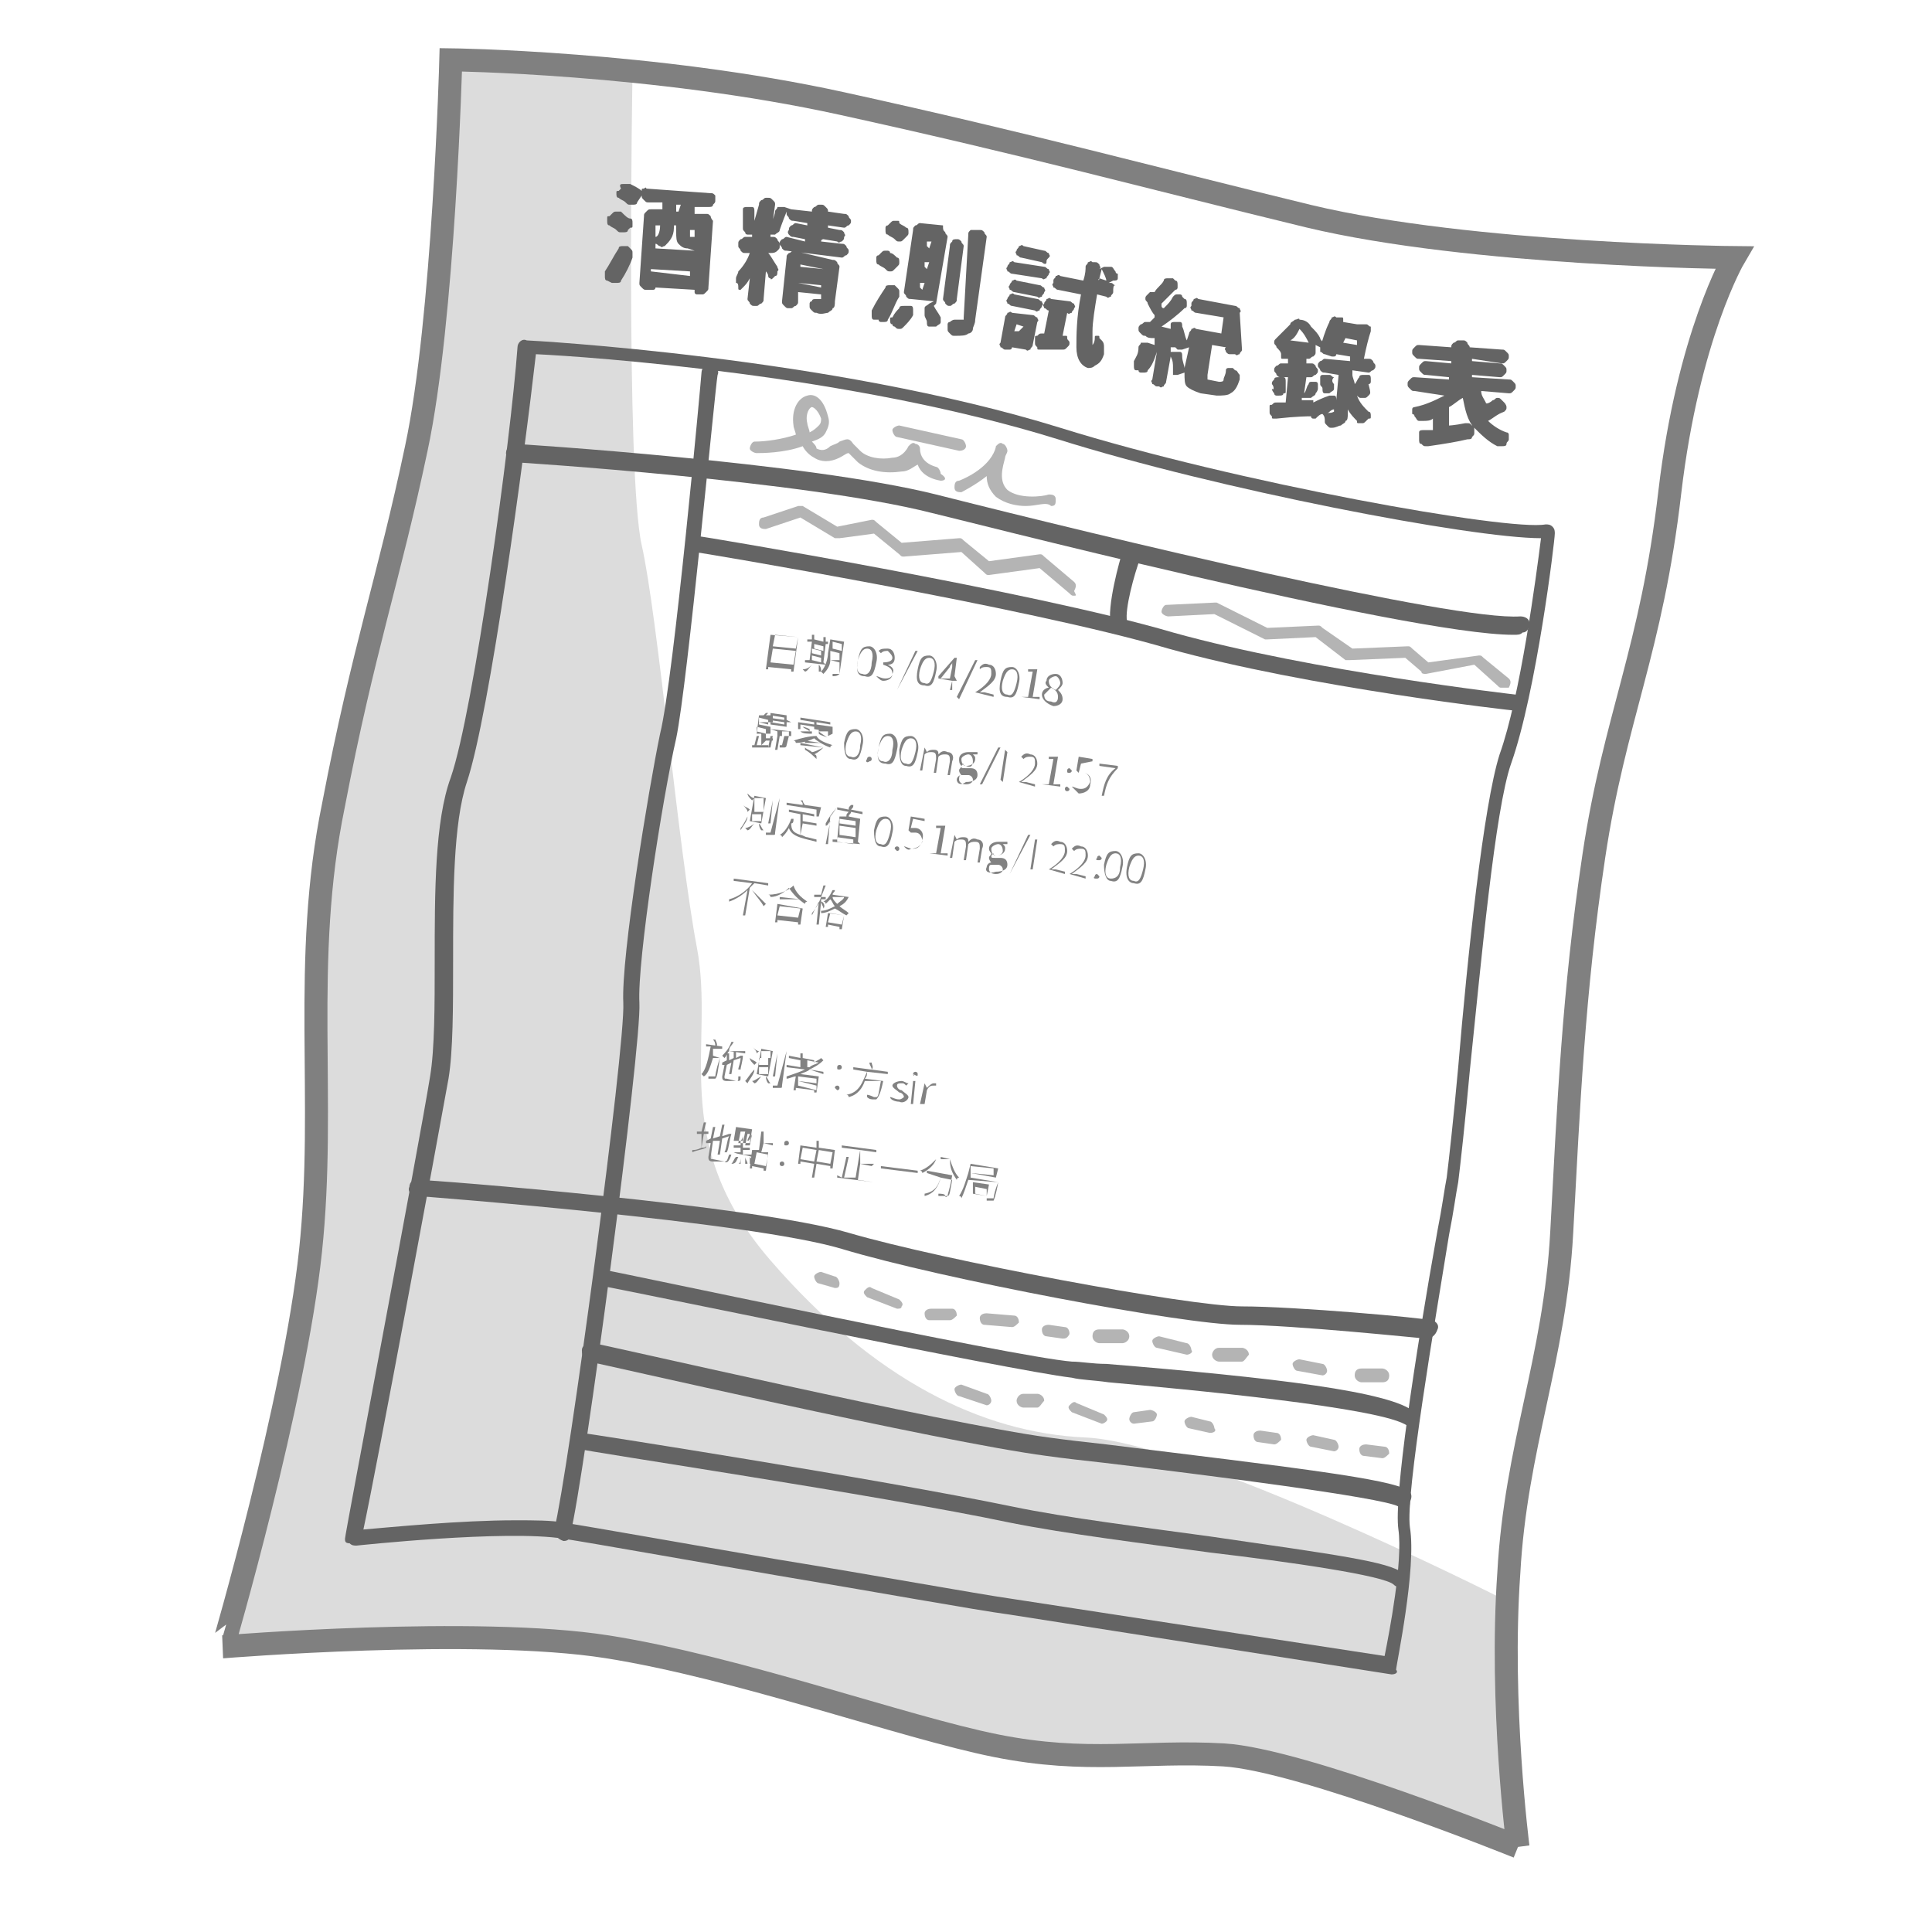 <?xml version="1.0" encoding="utf-8"?>
<!-- Generator: Adobe Illustrator 21.0.2, SVG Export Plug-In . SVG Version: 6.00 Build 0)  -->
<svg version="1.1" id="Layer_1" xmlns="http://www.w3.org/2000/svg" xmlns:xlink="http://www.w3.org/1999/xlink" x="0px" y="0px"
	 viewBox="0 0 84 84" style="enable-background:new 0 0 84 84;" xml:space="preserve">
<style type="text/css">
	.st0{fill:#FFFFFF;}
	.st1{fill:#DCDCDC;}
	.st2{fill:none;stroke:#808080;}
	.st3{fill:#646464;}
	.st4{fill:#B4B4B4;}
	.st5{filter:url(#Adobe_OpacityMaskFilter);}
	.st6{mask:url(#mask-2);fill:#646464;stroke:#979797;stroke-width:3;}
	.st7{fill:#828282;}
</style>
<title>81E305D9-22D9-410B-8E3C-CEA161561D84</title>
<desc>Created with sketchtool.</desc>
<g id="Symbols">
	<g id="o3">
		<g id="Group-7">
			<g id="Page-1" transform="translate(9, 2)">
				<path id="Fill-1_1_" class="st0" d="M57,78.3c0,0-9.4-3.8-12.8-4c-3.5-0.2-5.9,0.4-9.9-0.4s-11.2-3.4-16.9-4.3
					c-5.7-0.9-16.7,0-16.7,0S3.8,59,4.5,52.4s-0.4-12.6,1-19.4c1.3-6.8,2.4-9.8,3.6-15.5c1.2-5.6,1.5-16.9,1.5-16.9s8.8,0.1,17,1.9
					c8.2,1.8,13.3,3.2,20.3,4.9c7.1,1.7,18.5,1.8,18.5,1.8s-2,3.4-2.8,10.2c-0.8,6.9-2.4,9.8-3.3,15.8c-0.9,6-1.1,10.9-1.4,16.4
					c-0.3,5.5-2,9.3-2.3,14.8C56.2,72.1,57,78.3,57,78.3"/>
				<path id="Fill-38" class="st1" d="M18.5,1.2c0,0-0.3,17.4,0.4,20.5c0.7,3.1,1.6,13.3,2.4,17.5c0.8,4.2-1.3,8.4,3.2,13.6
					c4.5,5.2,9.2,7.5,13.7,7.7c4.6,0.2,17.9,6.9,17.9,6.9L57,78.3l-6-2.1l-6.1-1.8l-6.2-0.3l-4.3-0.2l-11.5-3.1l-8.5-1.3l-12.1,0
					l-1.5,0.1l2.6-9L5,47.7L4.6,40l0.9-7L8,22.4l1.2-6.8l1-7.4l0.3-7.5"/>
				<path id="Fill-1_2_" class="st2" d="M57,78.3c0,0-9.4-3.8-12.8-4c-3.5-0.2-5.9,0.4-9.9-0.4s-11.2-3.4-16.9-4.3
					c-5.7-0.9-16.7,0-16.7,0S3.8,59,4.5,52.4s-0.4-12.6,1-19.4c1.3-6.8,2.4-9.8,3.6-15.5c1.2-5.6,1.5-16.9,1.5-16.9s8.8,0.1,17,1.9
					c8.2,1.8,13.3,3.2,20.3,4.9c7.1,1.7,18.5,1.8,18.5,1.8s-2,3.4-2.8,10.2c-0.8,6.9-2.4,9.8-3.3,15.8c-0.9,6-1.1,10.9-1.4,16.4
					c-0.3,5.5-2,9.3-2.3,14.8C56.2,72.1,57,78.3,57,78.3"/>
				<path id="Fill-6" class="st3" d="M13.4,64.1c0.8,0,1.6,0,2.1,0.1c1.3,0.2,5.2,0.9,9.3,1.6c4.3,0.7,8.7,1.5,10.1,1.7L51.2,70
					c0.2-1,0.8-4.1,0.6-5.5c-0.2-1.4,0.7-7.4,1.7-13c0.2-1,0.3-1.8,0.4-2.3c0.1-0.8,0.3-2.6,0.5-4.8c0.4-4.8,1.1-11.4,1.8-13.6
					c0.9-2.5,1.6-7.8,1.8-9.4c-3,0-14-2.1-21-4.3c-9-2.8-20.5-3.6-22.7-3.7C13.8,17.8,12.3,29,11.3,32c-0.6,1.8-0.6,4.9-0.6,7.8
					c0,2,0,3.9-0.2,5.1C10,47.7,7.4,61.7,6.8,64.5C8,64.4,11,64.1,13.4,64.1 M51.5,70.8C51.5,70.8,51.5,70.8,51.5,70.8l-16.6-2.6
					c-1.5-0.2-5.9-1-10.1-1.7c-4.1-0.7-8-1.4-9.3-1.6c-2.5-0.4-9,0.3-9,0.3c-0.1,0-0.2,0-0.3-0.1C6,65.1,6,65,6,64.9
					c0-0.2,3.2-17,3.7-20.1c0.2-1.2,0.2-3.1,0.2-5c0-3,0-6.1,0.7-8c1-2.9,2.6-14.6,2.9-18.7c0-0.2,0.2-0.4,0.4-0.3
					c0.1,0,13.2,0.7,23.2,3.8c7.7,2.4,19.5,4.5,21.1,4.2c0.1,0,0.2,0,0.3,0.1c0.1,0.1,0.1,0.2,0.1,0.3c0,0.3-0.8,6.9-1.9,10
					c-0.7,2-1.3,8.6-1.8,13.4c-0.2,2.2-0.4,4-0.5,4.8c-0.1,0.5-0.2,1.3-0.4,2.3c-0.6,3.7-1.9,11.3-1.7,12.7c0.3,1.8-0.6,6-0.6,6.2
					C51.8,70.7,51.7,70.8,51.5,70.8"/>
				<path id="Fill-8" class="st3" d="M56.8,25.6c-4.6,0-24.4-5.1-25.3-5.3c-5.5-1.4-18-2.2-18.1-2.2c-0.2,0-0.4-0.2-0.4-0.4
					c0-0.2,0.2-0.4,0.4-0.4c0.1,0,12.7,0.8,18.3,2.2c7.5,1.9,22.5,5.5,25.4,5.3c0.2,0,0.4,0.1,0.4,0.3c0,0.2-0.1,0.4-0.3,0.4
					C57.1,25.6,57,25.6,56.8,25.6"/>
				<path id="Fill-10" class="st3" d="M15.5,65C15.5,65,15.4,65,15.5,65c-0.3-0.1-0.4-0.3-0.4-0.5c0.6-2.4,3.1-21,3-22.9
					c-0.1-2,1.1-9.3,1.6-11.7c0.6-2.4,1.8-15.6,1.8-15.7c0-0.2,0.2-0.4,0.4-0.3c0.2,0,0.4,0.2,0.3,0.4c-0.1,0.5-1.3,13.4-1.8,15.8
					c-0.6,2.6-1.7,9.7-1.6,11.5c0.1,1.9-2.4,20.7-3,23.1C15.8,64.9,15.7,65,15.5,65"/>
				<path id="Fill-12" class="st3" d="M56.9,28.9C56.9,28.9,56.8,28.9,56.9,28.9c-0.1,0-9-1-15.1-2.7C35.7,24.4,21.3,22,21.2,22
					c-0.2,0-0.3-0.2-0.3-0.4c0-0.2,0.2-0.3,0.4-0.3c0.1,0,14.6,2.4,20.7,4.2c6.1,1.7,14.9,2.7,14.9,2.7c0.2,0,0.4,0.2,0.3,0.4
					C57.2,28.7,57.1,28.9,56.9,28.9"/>
				<path id="Fill-14" class="st3" d="M53,56.2C53,56.2,53,56.2,53,56.2c-0.1,0-5.8-0.6-8.1-0.6c0,0,0,0,0,0c-2.4,0-13-2-17.3-3.3
					c-4-1.2-18.4-2.3-18.5-2.3c-0.2,0-0.4-0.2-0.3-0.4c0-0.2,0.2-0.4,0.4-0.3c0.6,0,14.6,1.1,18.7,2.3c4.1,1.2,14.8,3.2,17.1,3.2
					c0,0,0,0,0,0c2.3,0,7.9,0.5,8.2,0.6c0.2,0,0.4,0.2,0.3,0.4C53.4,56.1,53.2,56.2,53,56.2"/>
				<path id="Fill-16" class="st3" d="M39.7,25.5c-0.2,0-0.3-0.1-0.4-0.3c-0.2-0.8,0.4-2.9,0.5-3.2c0.1-0.2,0.3-0.3,0.5-0.3
					c0.2,0.1,0.3,0.3,0.3,0.5C40.3,23,39.9,24.5,40,25C40.1,25.2,40,25.4,39.7,25.5C39.7,25.5,39.7,25.5,39.7,25.5"/>
				<path id="Fill-18" class="st3" d="M52.4,60.1c-0.1,0-0.2,0-0.2-0.1c-1-0.8-9.7-1.6-13-1.9C38.5,58,38,58,37.6,57.9
					c-2.6-0.3-19.8-3.9-20.5-4c-0.2,0-0.3-0.2-0.3-0.4c0-0.2,0.2-0.3,0.4-0.3c0.2,0,17.9,3.8,20.4,4c0.4,0,0.9,0.1,1.5,0.1
					c7.3,0.6,12.4,1.2,13.4,2.1c0.2,0.1,0.2,0.4,0,0.5C52.7,60,52.5,60.1,52.4,60.1"/>
				<path id="Fill-20" class="st3" d="M52,63.6c-0.1,0-0.1,0-0.2-0.1c-0.7-0.4-8.6-1.4-12.8-1.9c-0.9-0.1-1.8-0.2-2.5-0.3
					c-4.6-0.6-19.8-4.1-19.9-4.1c-0.2,0-0.3-0.2-0.3-0.5c0-0.2,0.2-0.3,0.5-0.3c0.2,0,15.3,3.5,19.8,4.1c0.7,0.1,1.6,0.2,2.5,0.3
					c8.1,1,12.4,1.5,13.1,2c0.2,0.1,0.2,0.3,0.1,0.5C52.3,63.6,52.2,63.6,52,63.6"/>
				<path id="Fill-22" class="st3" d="M51.9,67c-0.1,0-0.2,0-0.3-0.1c-0.4-0.4-4.6-1-8-1.4c-2.9-0.4-6.2-0.8-8.7-1.3
					c-5.7-1.2-18.5-3.1-18.7-3.2c-0.2,0-0.3-0.2-0.3-0.4c0-0.2,0.2-0.3,0.4-0.3c0.1,0,12.9,2,18.7,3.2c2.4,0.5,5.7,0.9,8.6,1.3
					c5.5,0.8,7.8,1.1,8.4,1.6c0.1,0.1,0.2,0.4,0,0.5C52.1,66.9,52,67,51.9,67"/>
				<path id="Fill-24" class="st3" d="M21.2,8.3C21.2,8.3,21.2,8.3,21.2,8.3L21.2,8c0,0,0,0,0,0l-0.2,0c0,0,0,0,0,0l0,0.2
					c0,0.1,0,0.1,0,0.1c0,0,0,0,0.1,0L21.2,8.3C21.2,8.3,21.2,8.3,21.2,8.3L21.2,8.3z M20.5,7.2C20.5,7.2,20.5,7.2,20.5,7.2l0.1-0.3
					c0,0,0,0,0,0l-0.2,0c0,0,0,0,0,0l0,0.3c0,0,0,0,0,0L20.5,7.2z M19.7,7.8C19.7,7.8,19.7,7.8,19.7,7.8l-0.2,0c0,0,0,0,0,0l0,0.5
					c0,0,0,0,0,0c0,0,0,0,0,0C19.6,8.3,19.7,8.1,19.7,7.8L19.7,7.8z M21.2,8.9C21.2,8.9,21.2,8.9,21.2,8.9l-0.3-0.1
					c-0.2,0-0.3-0.1-0.4-0.2c-0.1-0.1-0.1-0.3-0.1-0.5l0-0.3c0,0,0,0,0,0l-0.1,0c0,0,0,0,0,0l0,0.1c0,0.4-0.2,0.6-0.4,0.8
					c-0.1,0-0.1,0.1-0.2,0c0,0,0,0,0,0c-0.1,0-0.1-0.1-0.2-0.1c0,0,0,0,0,0c0,0,0,0,0,0l0,0.2c0,0,0,0,0,0l1.7,0.1c0,0,0,0,0,0
					L21.2,8.9z M19.3,9.8C19.3,9.8,19.3,9.8,19.3,9.8l1.7,0.2c0,0,0,0,0,0l0-0.2c0,0,0,0,0,0l-1.7-0.1c0,0,0,0,0,0L19.3,9.8z
					 M22.1,6.7c0,0.1,0,0.1-0.1,0.2C22,7,21.9,7,21.8,7l-0.6,0c0,0,0,0,0,0l0,0.3c0,0,0,0,0,0l0.5,0c0.1,0,0.1,0,0.2,0.1
					C21.9,7.5,22,7.6,22,7.6l-0.2,2.9c0,0.1,0,0.1-0.1,0.2c-0.1,0.1-0.1,0.1-0.2,0.1l-0.2,0c0,0-0.1,0-0.1-0.1c0,0,0-0.1,0-0.1
					c0,0,0,0,0,0l-1.7-0.1c0,0,0,0,0,0c0,0,0,0.1-0.1,0.1c0,0-0.1,0-0.1,0l-0.2,0c-0.1,0-0.1,0-0.2-0.1c-0.1-0.1-0.1-0.1-0.1-0.2
					l0.2-2.9c0-0.1,0-0.1,0.1-0.2c0.1-0.1,0.1-0.1,0.2-0.1l0.5,0c0,0,0,0,0,0l0-0.3c0,0,0,0,0,0l-0.6,0c-0.1,0-0.1,0-0.2-0.1
					c-0.1-0.1-0.1-0.1-0.1-0.2l0,0c0,0,0,0,0,0c0,0,0,0,0,0l-0.2,0.3c0,0.1-0.1,0.1-0.2,0.1c0,0,0,0-0.1,0c-0.1,0-0.1,0-0.2-0.1
					c-0.1-0.1-0.2-0.1-0.3-0.2c-0.1,0-0.1-0.1-0.1-0.2c0,0,0,0,0,0c0-0.1,0-0.1,0.1-0.1l0.1-0.1C17.9,6,18,6,18.1,6c0,0,0.1,0,0.1,0
					c0.1,0,0.1,0,0.2,0c0.2,0.1,0.4,0.2,0.5,0.3c0,0,0,0,0,0c0-0.1,0-0.1,0.1-0.1c0,0,0.1-0.1,0.1,0l2.8,0.2c0.1,0,0.1,0,0.2,0.1
					C22.1,6.5,22.1,6.6,22.1,6.7L22.1,6.7z M18.4,7.5c0.1,0,0.1,0.1,0.1,0.2c0,0,0,0,0,0.1c0,0.1,0,0.1-0.1,0.1L18.3,8
					c0,0.1-0.1,0.1-0.2,0.1c0,0,0,0-0.1,0c-0.1,0-0.1,0-0.2-0.1c-0.1-0.1-0.2-0.1-0.3-0.2c-0.1,0-0.1-0.1-0.1-0.2c0,0,0,0,0-0.1
					c0-0.1,0-0.1,0.1-0.1l0.1-0.1c0.1-0.1,0.1-0.1,0.2-0.1c0,0,0.1,0,0.1,0c0,0,0.1,0,0.1,0C18.2,7.4,18.3,7.5,18.4,7.5L18.4,7.5z
					 M18,10.2c0,0.1-0.1,0.1-0.2,0.1c0,0-0.1,0-0.1,0c0,0-0.1,0-0.1,0l-0.2-0.1c-0.1,0-0.1-0.1-0.1-0.2c0,0,0-0.1,0-0.1
					c0,0,0-0.1,0-0.1c0.2-0.3,0.4-0.7,0.6-1c0-0.1,0.1-0.1,0.2-0.1c0,0,0,0,0.1,0c0,0,0.1,0,0.1,0l0.1,0.1c0.1,0.1,0.1,0.1,0.1,0.2
					c0,0,0,0.1,0,0.1c0,0,0,0.1,0,0.1C18.4,9.5,18.2,9.9,18,10.2L18,10.2z"/>
				<path id="Fill-26" class="st3" d="M26.8,9.7C26.8,9.7,26.8,9.7,26.8,9.7l-1-0.2c0,0,0,0,0,0l0,0.1c0,0,0,0,0,0l1,0.1
					C26.8,9.9,26.8,9.9,26.8,9.7L26.8,9.7z M25.7,10.3C25.7,10.4,25.7,10.4,25.7,10.3l1,0.2c0,0,0,0,0,0l0-0.1c0,0,0,0,0,0l-1-0.1
					C25.7,10.2,25.7,10.2,25.7,10.3L25.7,10.3z M27.2,9.3c0.1,0,0.1,0,0.2,0.1c0,0.1,0.1,0.1,0.1,0.2l-0.2,1.5c0,0.1,0,0.3-0.1,0.3
					c0,0.1-0.1,0.1-0.2,0.2c-0.1,0-0.3,0.1-0.5,0c0,0,0,0,0,0c-0.1,0-0.1,0-0.2-0.1c-0.1-0.1-0.1-0.1-0.1-0.2c0,0,0,0,0,0
					c0,0,0,0,0-0.1c0,0,0-0.1,0.1-0.1c0-0.1,0.1-0.1,0.2-0.1c0,0,0.1,0,0.1,0c0,0,0.1,0,0.1,0c0,0,0,0,0-0.1l0-0.1c0,0,0,0,0,0
					l-1-0.1c0,0,0,0,0,0l0,0.4c0,0.1,0,0.1-0.1,0.2c-0.1,0-0.1,0.1-0.2,0.1l-0.1,0c-0.1,0-0.1,0-0.2-0.1c-0.1-0.1-0.1-0.1-0.1-0.2
					l0.2-1.9c0-0.1,0-0.1,0.1-0.2c0.1,0,0.1-0.1,0.2-0.1L27.2,9.3z M26.7,8.5C26.7,8.5,26.7,8.5,26.7,8.5l0.9,0.1
					c0.1,0,0.1,0,0.2,0.1c0,0.1,0.1,0.1,0.1,0.2c0,0.1,0,0.1-0.1,0.2c-0.1,0-0.1,0.1-0.2,0.1l-2.4-0.3c-0.1,0-0.1,0-0.2-0.1
					c0-0.1-0.1-0.1-0.1-0.2c0-0.1,0-0.1,0.1-0.2c0.1,0,0.1-0.1,0.2-0.1L26,8.5c0,0,0,0,0,0l0-0.1c0,0,0,0,0,0l-0.5-0.1
					c-0.1,0-0.1,0-0.2-0.1c0,0-0.1-0.1,0-0.2c0-0.1,0-0.1,0.1-0.2c0.1,0,0.1-0.1,0.2-0.1l0.5,0.1c0,0,0,0,0,0l0-0.1c0,0,0,0,0,0
					l-0.6-0.1c-0.1,0-0.1,0-0.2-0.1c0-0.1-0.1-0.1-0.1-0.2l0-0.1c0,0,0,0,0,0c0,0,0,0,0,0C25,7.7,24.9,8,24.9,8
					c0,0.1-0.1,0.1-0.2,0.2c0,0-0.1,0-0.1,0c0,0-0.1,0-0.1,0l0,0c0,0,0,0,0,0s0,0,0,0l0,0.1c0,0,0,0,0,0l0.1,0c0.1,0,0.1,0,0.2,0.1
					c0,0.1,0.1,0.1,0.1,0.2l0,0.1c0,0.1,0,0.1-0.1,0.2C24.7,9,24.6,9,24.5,9l-0.1,0c0,0,0,0,0,0l0,0c0,0,0,0,0,0
					c0.1,0.1,0.2,0.3,0.4,0.6c0,0.1,0.1,0.1,0,0.2c0,0.1,0,0.2-0.1,0.2l-0.1,0.1c0,0-0.1,0.1-0.1,0c0,0,0,0,0,0
					c-0.1,0-0.1-0.1-0.1-0.1c0-0.1-0.1-0.2-0.1-0.2c0,0,0,0,0,0c0,0,0,0,0,0l-0.1,1.2c0,0.1,0,0.1-0.1,0.2c-0.1,0-0.1,0.1-0.2,0.1
					l-0.1,0c-0.1,0-0.1,0-0.2-0.1c0-0.1-0.1-0.1-0.1-0.2l0.1-0.9c0,0,0,0,0,0c0,0,0,0,0,0c-0.1,0.2-0.2,0.3-0.3,0.4
					c0,0-0.1,0.1-0.1,0.1c-0.1,0-0.1,0-0.1-0.1c0-0.1,0-0.2-0.1-0.2c0-0.1,0-0.1,0-0.2c0-0.1,0.1-0.2,0.1-0.3
					c0.2-0.2,0.4-0.5,0.5-0.8c0,0,0,0,0,0c0,0,0,0,0,0l-0.2,0c-0.1,0-0.1,0-0.2-0.1c0-0.1-0.1-0.1-0.1-0.2l0-0.1
					c0-0.1,0-0.1,0.1-0.2c0.1,0,0.1-0.1,0.2-0.1l0.3,0c0,0,0,0,0,0l0-0.1c0,0,0,0,0,0l-0.1,0c0,0,0,0-0.1,0c0,0-0.1,0-0.1-0.1
					c-0.1-0.1-0.1-0.1-0.1-0.2c0-0.2,0-0.4,0-0.6c0,0,0,0,0-0.1c0,0,0-0.1,0-0.1c0-0.1,0.1-0.1,0.2-0.1c0,0,0,0,0.1,0
					c0,0,0.1,0,0.1,0c0.1,0,0.1,0.1,0.1,0.2c0,0.1,0,0.3,0,0.4l0,0L24,6.9c0-0.1,0-0.1,0.1-0.2c0.1,0,0.1-0.1,0.2-0.1l0.1,0
					c0.1,0,0.1,0,0.2,0.1c0.1,0.1,0.1,0.1,0.1,0.2l-0.1,0.7c0,0,0,0,0,0c0,0,0,0,0,0c0-0.1,0.1-0.3,0.1-0.4c0-0.1,0.1-0.1,0.1-0.2
					c0.1,0,0.1,0,0.2,0c0,0,0,0,0.1,0l0.3,0.1c0,0,0,0,0,0c0,0,0,0,0,0l0.9,0.1c0,0,0,0,0,0l0,0c0-0.1,0-0.1,0.1-0.2
					c0.1,0,0.1-0.1,0.2-0.1l0.1,0c0.1,0,0.1,0,0.2,0.1c0.1,0.1,0.1,0.1,0.1,0.2l0,0c0,0,0,0,0,0l0.7,0.1c0.1,0,0.1,0,0.2,0.1
					c0,0.1,0.1,0.1,0.1,0.2c0,0.1,0,0.1-0.1,0.2c-0.1,0-0.1,0.1-0.2,0.1l-0.7-0.1c0,0,0,0,0,0l0,0.1c0,0,0,0,0,0L27.5,8
					c0.1,0,0.1,0,0.2,0.1c0,0.1,0.1,0.1,0,0.2c0,0.1,0,0.1-0.1,0.2c-0.1,0-0.1,0.1-0.2,0l-0.6-0.1C26.8,8.4,26.7,8.4,26.7,8.5
					L26.7,8.5z"/>
				<path id="Fill-28" class="st3" d="M33.1,8.2c0-0.1,0-0.1,0.1-0.2C33.3,8,33.4,8,33.5,8l0.1,0c0.1,0,0.1,0,0.2,0.1
					c0,0.1,0.1,0.1,0.1,0.2l-0.5,3.6c0,0.2-0.1,0.3-0.1,0.4c0,0.1-0.1,0.2-0.2,0.2c-0.1,0.1-0.3,0.1-0.6,0.1c0,0,0,0,0,0
					c-0.1,0-0.1,0-0.2-0.1c-0.1-0.1-0.1-0.1-0.1-0.2c0,0,0-0.1,0-0.1c0,0,0,0,0-0.1c0,0,0-0.1,0.1-0.1c0,0,0.1-0.1,0.2-0.1
					c0.1,0,0.2,0,0.3,0c0,0,0.1,0,0.1,0c0,0,0,0,0-0.1L33.1,8.2z M32.6,8.4c0.1,0,0.1,0,0.2,0.1c0,0.1,0.1,0.1,0.1,0.2L32.6,11
					c0,0.1,0,0.1-0.1,0.2c-0.1,0-0.1,0.1-0.2,0.1l0,0c-0.1,0-0.1,0-0.2-0.1c0-0.1-0.1-0.1-0.1-0.2l0.3-2.3c0-0.1,0-0.1,0.1-0.2
					C32.4,8.4,32.5,8.4,32.6,8.4L32.6,8.4z M31.4,8.8C31.4,8.8,31.4,8.8,31.4,8.8l0.1-0.3c0,0,0,0,0,0l-0.2,0c0,0,0,0,0,0l0,0.2
					c0,0,0,0,0,0L31.4,8.8z M31.3,9.7C31.3,9.7,31.3,9.7,31.3,9.7l0.1-0.3c0,0,0,0,0,0l-0.2,0c0,0,0,0,0,0l0,0.2c0,0,0,0,0,0
					L31.3,9.7z M31.1,10.6C31.2,10.6,31.2,10.6,31.1,10.6l0.1-0.3c0,0,0,0,0,0l-0.2,0c0,0,0,0,0,0l0,0.2c0,0,0,0,0,0L31.1,10.6z
					 M31.7,11.2C31.7,11.2,31.7,11.2,31.7,11.2c-0.1,0.1-0.1,0.1-0.1,0.1c0,0,0,0,0,0c0,0,0,0,0,0c0.1,0.2,0.2,0.3,0.3,0.5
					c0,0,0,0.1,0,0.1c0,0,0,0,0,0.1c0,0.1-0.1,0.1-0.2,0.2l-0.1,0c0,0-0.1,0-0.1,0c0,0-0.1,0-0.1,0c-0.1,0-0.1-0.1-0.1-0.2
					c0-0.1-0.1-0.2-0.1-0.3c0,0,0-0.1,0-0.2c0,0,0,0,0-0.1c0-0.1,0.1-0.1,0.2-0.2l0.2-0.1c0,0,0,0,0,0c0,0,0,0,0,0l-1-0.1
					c-0.1,0-0.1,0-0.2-0.1c0-0.1-0.1-0.1-0.1-0.2l0.4-2.7c0-0.1,0-0.1,0.1-0.2c0.1,0,0.1-0.1,0.2-0.1l1,0.1C32,8,32,8,32.1,8.1
					c0,0.1,0.1,0.1,0.1,0.2L31.7,11.2z M30.1,11.4c0-0.1,0.1-0.1,0.2-0.1c0,0,0.1,0,0.1,0c0,0,0.1,0,0.1,0l0.1,0
					c0.1,0,0.1,0.1,0.1,0.2c0,0,0,0.1,0,0.1c0,0,0,0.1,0,0.1c-0.1,0.2-0.3,0.4-0.4,0.5c-0.1,0.1-0.1,0.1-0.2,0.1c0,0,0,0,0,0
					c-0.1,0-0.1,0-0.2-0.1c0,0-0.1,0-0.1-0.1c-0.1,0-0.1-0.1-0.1-0.2c0,0,0,0,0,0c0-0.1,0-0.1,0.1-0.1C29.9,11.6,30,11.5,30.1,11.4
					L30.1,11.4z M30.4,7.9c0.1,0,0.1,0.1,0.1,0.2c0,0,0,0,0,0c0,0.1,0,0.1-0.1,0.2l-0.1,0.1c-0.1,0.1-0.1,0.1-0.2,0.1c0,0,0,0,0,0
					c-0.1,0-0.1,0-0.2-0.1c-0.1-0.1-0.2-0.1-0.3-0.2c-0.1,0-0.1-0.1-0.1-0.2c0,0,0,0,0-0.1c0,0,0-0.1,0.1-0.1l0.1-0.1
					c0.1-0.1,0.1-0.1,0.2-0.1c0,0,0.1,0,0.1,0c0.1,0,0.1,0,0.1,0.1C30.2,7.8,30.3,7.8,30.4,7.9L30.4,7.9z M30,9.2
					c0.1,0,0.1,0.1,0.1,0.2c0,0,0,0,0,0c0,0.1,0,0.1-0.1,0.2l-0.1,0.1c-0.1,0.1-0.1,0.1-0.2,0.1c0,0,0,0,0,0c-0.1,0-0.1,0-0.2-0.1
					c-0.1-0.1-0.2-0.1-0.3-0.2c-0.1,0-0.1-0.1-0.1-0.2c0,0,0,0,0-0.1c0,0,0-0.1,0.1-0.1L29.3,9c0.1-0.1,0.1-0.1,0.2-0.1
					c0,0,0.1,0,0.1,0c0,0,0.1,0,0.1,0.1C29.8,9,29.9,9.1,30,9.2L30,9.2z M29.5,10.5c0-0.1,0.1-0.1,0.2-0.1c0,0,0.1,0,0.1,0
					c0,0,0.1,0,0.1,0l0.1,0.1c0.1,0.1,0.1,0.1,0.1,0.2c0,0,0,0.1,0,0.1c0,0,0,0.1,0,0.1c-0.2,0.3-0.3,0.7-0.5,1
					c0,0.1-0.1,0.1-0.2,0.1c0,0-0.1,0-0.1,0c0,0-0.1,0-0.1-0.1L29,11.9c-0.1,0-0.1-0.1-0.1-0.2c0,0,0-0.1,0-0.1c0,0,0-0.1,0-0.1
					C29.1,11.1,29.3,10.8,29.5,10.5L29.5,10.5z"/>
				<path id="Fill-30" class="st3" d="M38.8,10.1C38.7,10.2,38.8,10.2,38.8,10.1l0.3,0.1c0,0,0,0,0,0c0,0,0,0,0,0
					c0-0.1-0.1-0.3-0.2-0.5c0,0,0,0,0,0c0,0,0,0,0,0L38.8,10.1z M39.4,10.7c0,0.1-0.1,0.1-0.1,0.2c-0.1,0-0.1,0.1-0.2,0l-0.4-0.1
					c0,0,0,0,0,0c-0.1,0.6-0.2,1.2-0.2,1.6c0,0.4,0,0.6,0,0.6c0,0,0.1-0.1,0.1-0.3c0-0.1,0-0.1,0.1-0.1c0.1,0,0.1,0,0.1,0.1
					c0,0,0,0,0.1,0.1C39,12.9,39,13,39,13.1c0,0.1,0,0.1,0,0.2c0,0,0,0.1,0,0.1c-0.1,0.3-0.2,0.4-0.4,0.5c-0.1,0.1-0.2,0.1-0.3,0.1
					l0,0c-0.3-0.1-0.5-0.4-0.5-0.9c0-0.5,0-1.3,0.2-2.3c0,0,0,0,0,0l-1-0.2c-0.1,0-0.1-0.1-0.2-0.1c0-0.1-0.1-0.1,0-0.2l0-0.1
					c0-0.1,0.1-0.1,0.1-0.2c0.1,0,0.1-0.1,0.2,0l1,0.2c0,0,0,0,0,0c0.1-0.3,0.1-0.5,0.1-0.6c0-0.1,0.1-0.1,0.1-0.2
					c0.1,0,0.1-0.1,0.2,0l0.1,0c0.1,0,0.1,0,0.2,0.1c0,0.1,0.1,0.1,0,0.2c0,0,0,0,0,0c0,0,0,0,0,0l0.2-0.1c0.1,0,0.1,0,0.2,0
					c0,0,0.1,0,0.1,0c0.1,0,0.1,0.1,0.2,0.2c0,0,0,0.1,0.1,0.1c0,0,0,0.1,0,0.1c0,0,0,0.1,0,0.1c0,0.1-0.1,0.1-0.2,0.1l-0.2,0.1
					c0,0,0,0,0,0c0,0,0,0,0,0l0.1,0c0.1,0,0.1,0.1,0.2,0.1C39.4,10.4,39.4,10.5,39.4,10.7L39.4,10.7z M37.2,12.6
					C37.2,12.6,37.2,12.7,37.2,12.6l0.1,0c0,0,0,0,0,0c0.1,0,0.1,0,0.1,0.1c0,0.1,0.1,0.1,0.1,0.2l0,0c0,0,0,0,0,0
					c0,0.1,0,0.1-0.1,0.2c-0.1,0.1-0.1,0.1-0.2,0.1c-0.3,0-0.6,0-0.9,0c0,0,0,0-0.1,0c-0.1,0-0.1,0-0.1-0.1
					c-0.1-0.1-0.1-0.1-0.1-0.2l0-0.1c0,0,0,0,0-0.1c0-0.1,0-0.1,0.1-0.1c0.1-0.1,0.1-0.1,0.2-0.1c0.1,0,0.1,0,0.1,0c0,0,0,0,0,0
					l0.2-1c0,0,0,0,0,0l0,0c-0.1,0-0.1-0.1-0.2-0.1c0-0.1-0.1-0.1,0-0.2l0,0c0-0.1,0.1-0.1,0.1-0.2c0.1,0,0.1-0.1,0.2,0l0.8,0.1
					c0.1,0,0.1,0.1,0.2,0.1c0,0.1,0.1,0.1,0,0.2l0,0c0,0.1-0.1,0.1-0.1,0.2c-0.1,0-0.1,0.1-0.2,0c0,0,0,0,0,0L37.2,12.6z M36.4,8.9
					c0.1,0,0.1,0.1,0.2,0.1c0,0.1,0.1,0.1,0,0.2s-0.1,0.1-0.1,0.2s-0.1,0.1-0.2,0l-0.9-0.2c-0.1,0-0.1-0.1-0.2-0.1
					c0-0.1-0.1-0.1,0-0.2c0-0.1,0.1-0.1,0.1-0.2c0.1,0,0.1-0.1,0.2,0L36.4,8.9z M35.5,12.2C35.5,12.2,35.5,12.2,35.5,12.2l-0.3-0.1
					c0,0,0,0,0,0l-0.1,0.3c0,0,0,0,0,0l0.2,0c0,0,0,0,0,0L35.5,12.2z M35.1,10.7c-0.1,0-0.1-0.1-0.2-0.1c0-0.1-0.1-0.1,0-0.2
					c0-0.1,0.1-0.1,0.1-0.2c0.1,0,0.1-0.1,0.2,0l1,0.2c0.1,0,0.1,0.1,0.2,0.1c0,0.1,0.1,0.1,0,0.2c0,0.1-0.1,0.1-0.1,0.2
					c-0.1,0-0.1,0.1-0.2,0L35.1,10.7z M36.4,9.6c0.1,0,0.1,0.1,0.2,0.1c0,0.1,0.1,0.1,0,0.2c0,0.1-0.1,0.1-0.1,0.2
					c-0.1,0-0.1,0.1-0.2,0L35,9.9c-0.1,0-0.1-0.1-0.2-0.1c0-0.1-0.1-0.1,0-0.2c0-0.1,0.1-0.1,0.1-0.2c0.1,0,0.1-0.1,0.2,0L36.4,9.6z
					 M35,11.3c-0.1,0-0.1-0.1-0.2-0.1c0-0.1-0.1-0.1,0-0.2c0-0.1,0.1-0.1,0.1-0.2c0.1,0,0.1-0.1,0.2,0l1,0.2c0.1,0,0.1,0.1,0.2,0.1
					c0,0.1,0.1,0.1,0,0.2c0,0.1-0.1,0.1-0.1,0.2c-0.1,0-0.1,0.1-0.2,0L35,11.3z M35.9,11.7c0.1,0,0.1,0.1,0.2,0.1
					c0,0.1,0.1,0.1,0,0.2l-0.2,1c0,0.1-0.1,0.1-0.1,0.2c-0.1,0-0.1,0.1-0.2,0L35,13.1c0,0,0,0,0,0c0,0,0,0.1-0.1,0.1
					c0,0-0.1,0-0.1,0l-0.1,0c-0.1,0-0.1-0.1-0.2-0.1c0-0.1-0.1-0.1,0-0.2l0.2-1.1c0-0.1,0.1-0.1,0.1-0.2c0.1,0,0.1-0.1,0.2,0
					L35.9,11.7z"/>
				<path id="Fill-32" class="st3" d="M41.9,13.3C41.9,13.3,41.9,13.3,41.9,13.3C41.9,13.3,41.9,13.3,41.9,13.3l0.2,0
					c0,0,0.1,0,0.1,0c0,0,0.1,0,0.1,0c0.1,0,0.1,0.1,0.1,0.2c0,0.2,0.1,0.4,0.1,0.5c0,0,0,0,0,0c0,0,0,0,0,0l0.2-0.9c0,0,0,0,0,0
					c0,0,0,0,0,0l-0.3,0.1c0,0-0.1,0-0.1,0c0,0-0.1,0-0.1,0c0,0-0.1-0.1-0.1-0.1c0,0,0,0,0,0l-0.2,0c0,0,0,0,0,0L41.9,13.3z
					 M43.5,14.5l0.5,0.1c0.1,0,0.2,0,0.2-0.1c0-0.1,0.1-0.2,0.1-0.4c0-0.1,0.1-0.1,0.1-0.1c0,0,0.1,0,0.1,0c0,0,0.1,0,0.1,0
					c0,0,0.1,0.1,0.1,0.1c0.1,0,0.1,0.1,0.2,0.2c0,0.1,0,0.1,0,0.2c0,0,0,0,0,0c-0.1,0.3-0.2,0.5-0.4,0.6c-0.1,0.1-0.4,0.1-0.6,0.1
					l-0.7-0.1c-0.3-0.1-0.5-0.2-0.6-0.3c-0.1-0.1-0.1-0.3-0.1-0.6c0,0,0,0,0,0c0,0,0,0,0,0l-0.3,0.1c0,0-0.1,0-0.1,0
					c0,0-0.1,0-0.1,0C42,14.2,42,14.1,42,14c0-0.2,0-0.3-0.1-0.5c0,0,0,0,0,0c0,0,0,0,0,0l-0.2,1.1c0,0.1-0.1,0.1-0.1,0.2
					c-0.1,0-0.1,0.1-0.2,0l-0.1,0c-0.1,0-0.1-0.1-0.2-0.1c0-0.1-0.1-0.1,0-0.2l0.2-1.2l0,0c-0.1,0.3-0.2,0.6-0.4,0.8
					c0,0.1-0.1,0.1-0.2,0.1c0,0-0.1,0-0.1,0c0,0-0.1,0-0.1-0.1c0,0,0,0-0.1,0c-0.1,0-0.1-0.1-0.1-0.2c0,0,0-0.1,0-0.1
					c0,0,0-0.1,0-0.1c0.1-0.2,0.2-0.3,0.2-0.6c0-0.1,0.1-0.1,0.1-0.2c0.1,0,0.1,0,0.2,0c0,0,0,0,0.1,0l0.3,0.1c0,0,0,0,0,0l0-0.3
					c0,0,0,0,0,0c-0.2,0-0.3,0-0.4-0.1c0,0,0,0,0,0c-0.1,0-0.1,0-0.2-0.1c-0.1-0.1-0.1-0.1-0.1-0.2l0,0c0,0,0,0,0,0
					c0-0.1,0-0.1,0.1-0.2c0.1,0,0.1-0.1,0.2-0.1l0.1,0c0,0,0,0,0.1,0c0.1-0.1,0.1-0.1,0.2-0.2c0,0,0,0,0-0.1
					c-0.1-0.1-0.2-0.3-0.3-0.5c0-0.1-0.1-0.1-0.1-0.2c0,0,0,0,0,0c0-0.1,0-0.1,0.1-0.2l0.1-0.1c0,0,0,0,0.1,0c0,0,0.1,0,0.1,0
					c0,0,0,0,0,0c0.1-0.2,0.3-0.3,0.4-0.5c0-0.1,0.1-0.1,0.2-0.1c0,0,0.1,0,0.1,0c0,0,0.1,0,0.1,0l0.1,0.1c0.1,0,0.1,0.1,0.1,0.2
					c0,0,0,0.1,0,0.1c0,0,0,0.1-0.1,0.1c-0.3,0.3-0.5,0.5-0.6,0.6c0,0,0,0,0,0.1c0,0,0,0.1,0.1,0.1c0,0,0,0,0,0
					c0.2-0.2,0.3-0.3,0.4-0.5c0.1-0.1,0.1-0.1,0.2-0.1c0,0,0.1,0,0.1,0c0,0,0.1,0,0.1,0.1l0.1,0.1c0.1,0,0.1,0.1,0.1,0.2
					c0,0,0,0,0,0.1c0,0,0,0.1-0.1,0.1c-0.3,0.3-0.7,0.6-1,0.8c0,0,0,0,0,0c0,0,0,0,0,0l0.4,0.1c0,0,0,0,0,0c0,0,0,0,0,0c0,0,0,0,0,0
					c0,0,0-0.1,0-0.1c0,0,0-0.1,0-0.1c0-0.1,0.1-0.1,0.2-0.1l0,0c0,0,0.1,0,0.1,0c0,0,0.1,0,0.1,0c0.1,0,0.1,0.1,0.1,0.2
					c0.1,0.2,0.1,0.4,0.2,0.6c0,0,0,0,0,0c0,0,0,0,0,0l0.1-0.3c0-0.1,0.1-0.1,0.1-0.2c0.1,0,0.1-0.1,0.2,0l1.1,0.2c0,0,0,0,0,0
					l0.1-0.7c0,0,0,0,0,0l-1.2-0.2c-0.1,0-0.1-0.1-0.2-0.1c0-0.1-0.1-0.1,0-0.2l0-0.1c0-0.1,0.1-0.1,0.1-0.2c0.1,0,0.1-0.1,0.2,0
					l1.6,0.3c0.1,0,0.1,0.1,0.2,0.1c0,0.1,0.1,0.1,0,0.2L45,13.2c0,0.1-0.1,0.1-0.1,0.2c-0.1,0-0.1,0.1-0.2,0l-0.2,0
					c-0.1,0-0.1,0-0.2-0.1c0-0.1-0.1-0.1,0-0.2c0,0,0,0,0,0l-0.6-0.1c0,0,0,0,0,0l-0.2,1.3c0,0.1,0,0.2,0,0.2
					C43.3,14.5,43.4,14.5,43.5,14.5L43.5,14.5z"/>
				<path id="Fill-34" class="st3" d="M49.4,12.9C49.4,12.9,49.4,13,49.4,12.9L50,13c0,0,0,0,0,0l0-0.2c0,0,0,0,0,0l-0.5-0.1
					c0,0,0,0,0,0L49.4,12.9z M49,15.9l0-0.1c0,0,0,0,0,0c0,0,0,0,0,0c-0.1,0-0.2,0.1-0.3,0.2c0,0,0,0,0,0c0,0,0,0,0,0
					C48.8,15.9,48.8,16,49,15.9C49,16,49,16,49,15.9C49,16,49,15.9,49,15.9L49,15.9z M49,14.7c0,0,0,0.1,0,0.1c0,0,0,0,0,0.1
					c0,0.1-0.1,0.1-0.2,0.2l0,0c0,0-0.1,0-0.1,0c0,0,0,0-0.1,0c-0.1,0-0.1-0.1-0.1-0.2c0-0.1-0.1-0.1-0.1-0.2c0-0.1,0-0.1,0-0.2
					c0,0,0,0,0-0.1c0-0.1,0.1-0.1,0.1-0.1c0.1,0,0.1,0,0.2,0c0,0,0,0,0.1,0c0.1,0,0.1,0.1,0.2,0.1C48.9,14.5,48.9,14.6,49,14.7
					L49,14.7z M47.1,12.8C47.1,12.8,47.1,12.8,47.1,12.8C47.1,12.8,47.1,12.8,47.1,12.8l0.8,0.1c0,0,0,0,0,0c0,0,0,0,0,0
					c-0.1-0.2-0.2-0.4-0.4-0.6c0,0,0,0,0,0C47.4,12.5,47.3,12.7,47.1,12.8L47.1,12.8z M46.3,14.7C46.3,14.7,46.3,14.7,46.3,14.7
					c0-0.1,0-0.1,0.1-0.2c0-0.1,0.1-0.1,0.2-0.1c0,0,0,0,0.1,0c0,0,0.1,0,0.1,0c0.1,0,0.1,0.1,0.1,0.2c0,0.1,0,0.2,0,0.4
					c0,0,0,0,0,0c0,0.1,0,0.1-0.1,0.1c0,0.1-0.1,0.1-0.2,0.1c0,0,0,0-0.1,0c0,0-0.1,0-0.1-0.1c0,0-0.1-0.1-0.1-0.2
					C46.4,15,46.4,14.8,46.3,14.7L46.3,14.7z M50.5,15.2c-0.1,0.1-0.1,0.1-0.2,0.1c0,0,0,0-0.1,0c-0.1,0-0.1,0-0.2-0.1c0,0,0,0,0,0
					c0,0,0,0,0,0c0.1,0.3,0.3,0.5,0.5,0.7c0.1,0,0.1,0.1,0.1,0.2c0,0,0,0,0,0c0,0.1,0,0.1-0.1,0.1c0,0-0.1,0.1-0.1,0.1
					c-0.1,0.1-0.1,0.1-0.2,0.1c0,0,0,0-0.1,0c-0.1,0-0.1,0-0.1-0.1c-0.1-0.1-0.3-0.3-0.4-0.5c0,0,0,0,0,0c0,0,0,0,0,0l0,0.2
					c0,0.1,0,0.3-0.1,0.3c0,0.1-0.1,0.1-0.2,0.2c-0.1,0-0.2,0.1-0.4,0.1c0,0,0,0,0,0c-0.1,0-0.1,0-0.2-0.1c-0.1-0.1-0.1-0.1-0.1-0.2
					c0-0.1,0-0.2-0.1-0.3c0,0,0,0,0,0c-0.1,0-0.2,0.1-0.3,0.2c0,0-0.1,0-0.1,0c0,0,0,0,0,0c-0.1,0-0.1-0.1-0.1-0.1l0,0l0,0
					c0,0,0,0,0,0c-0.1,0-0.6,0-1.5,0.1c0,0,0,0-0.1,0c-0.1,0-0.1,0-0.1-0.1c-0.1-0.1-0.1-0.1-0.1-0.2l0-0.1c0,0,0,0,0-0.1
					c0-0.1,0-0.1,0.1-0.1c0.1-0.1,0.1-0.1,0.2-0.1c0.1,0,0.3,0,0.4,0c0,0,0,0,0,0l0.1-1.1c0,0,0,0,0,0l-0.3,0c-0.1,0-0.1,0-0.2-0.1
					c0-0.1-0.1-0.1-0.1-0.2l0,0c0-0.1,0-0.1,0.1-0.2c0.1,0,0.1-0.1,0.2-0.1l0.3,0c0,0,0,0,0,0l0-0.2c0,0,0,0,0,0l-0.2,0
					c-0.1,0-0.1,0-0.1-0.1c0,0,0-0.1,0-0.1l0,0c0,0,0,0,0,0c0-0.1-0.1-0.2-0.2-0.3c0-0.1-0.1-0.1-0.1-0.2c0-0.1,0-0.1,0.1-0.2
					c0.2-0.2,0.4-0.4,0.6-0.6c0-0.1,0.1-0.1,0.2-0.2c0.1,0,0.2-0.1,0.2,0l0,0c0.2,0,0.4,0.1,0.5,0.3c0.2,0.2,0.3,0.3,0.4,0.5
					c0,0.1,0.1,0.1,0.1,0.2c0,0.1,0,0.2-0.1,0.2L48.2,13c0,0,0,0,0,0l0,0.3c0,0.1,0,0.1-0.1,0.2c-0.1,0-0.1,0.1-0.2,0.1l-0.1,0
					c0,0,0,0,0,0l0,0.2c0,0,0,0,0,0l0.2,0c0.1,0,0.1,0,0.2,0.1c0,0.1,0.1,0.1,0.1,0.2l0,0c0,0.1,0,0.1-0.1,0.2
					c-0.1,0-0.1,0.1-0.2,0.1l-0.2,0c0,0,0,0,0,0l-0.1,0.7c0,0,0,0,0,0c0,0,0,0,0,0c0.1-0.1,0.1-0.3,0.2-0.4c0-0.1,0.1-0.1,0.1-0.1
					c0,0,0.1,0,0.1,0c0,0,0,0,0.1,0c0.1,0,0.1,0.1,0.1,0.1c0,0,0,0.1,0,0.1c0,0,0,0,0,0.1c0,0,0,0.1-0.1,0.2c0,0.1-0.1,0.1-0.2,0.2
					c0,0-0.1,0-0.2,0c0,0-0.1,0-0.1,0l-0.1,0c0,0,0,0,0,0c0,0,0,0,0,0l0,0.1c0,0,0,0,0,0c0.1,0,0.1,0,0.2,0c0.1,0,0.2,0,0.2,0
					c0,0,0.1,0,0.1,0c0,0,0,0.1,0,0.1c0,0,0,0,0,0c0.2-0.1,0.4-0.2,0.7-0.3c0,0,0.1,0,0.1,0c0,0,0.1,0,0.1,0c0.1,0,0.1,0.1,0.1,0.2
					l0,0c0,0,0,0,0,0c0,0,0,0,0,0l0.1-1.1c0,0,0,0,0,0l-0.6-0.1c-0.1,0-0.1,0-0.2-0.1c0-0.1-0.1-0.1-0.1-0.2l0,0
					c0-0.1,0-0.1,0.1-0.2c0.1,0,0.1-0.1,0.2-0.1l1.1,0.1c0,0,0,0,0,0l0-0.2c0,0,0,0,0,0l-0.6-0.1c0,0,0,0,0,0c0,0,0,0.1-0.1,0.1
					c0,0-0.1,0-0.1,0l-0.3-0.1c-0.1,0-0.1-0.1-0.2-0.1c0,0,0-0.1,0-0.1c0,0,0,0,0-0.1c0.1-0.3,0.2-0.7,0.4-1.1
					c0-0.1,0.1-0.1,0.1-0.2c0.1,0,0.1-0.1,0.2,0c0,0,0,0,0,0l0.2,0c0.1,0,0.1,0,0.1,0.1c0,0,0,0.1,0,0.1c0,0,0,0,0,0c0,0,0,0,0,0
					l0.6,0.1c0,0,0,0,0,0c0,0,0.1,0,0.1,0c0,0,0,0,0.1,0l0.2,0c0.1,0,0.1,0.1,0.2,0.1c0,0.1,0,0.1,0,0.2l0,0
					c-0.1,0.3-0.2,0.7-0.3,1.2c0,0,0,0,0,0l0.2,0c0.1,0,0.1,0,0.2,0.1c0,0.1,0.1,0.1,0.1,0.2l0,0c0,0.1,0,0.1-0.1,0.2
					c-0.1,0-0.1,0.1-0.2,0.1l-0.7-0.1c0,0,0,0,0,0l0,0.1c0,0,0,0.1,0,0.1c0,0.1,0.1,0.3,0.1,0.4c0,0,0,0,0,0c0,0,0,0,0,0
					c0.1-0.1,0.1-0.2,0.2-0.3c0-0.1,0.1-0.1,0.2-0.1c0,0,0.1,0,0.1,0c0,0,0.1,0,0.1,0l0,0c0.1,0,0.1,0.1,0.1,0.2c0,0,0,0,0,0.1
					c0,0,0,0.1-0.1,0.1C50.6,15.1,50.6,15.1,50.5,15.2L50.5,15.2z"/>
				<path id="Fill-36" class="st3" d="M55.9,15.4c0.1,0,0.1-0.1,0.2-0.1c0,0,0,0,0,0c0.1,0,0.1,0,0.2,0.1l0.1,0.1
					c0,0,0.1,0.1,0.1,0.2c0,0.1,0,0.1-0.1,0.2c-0.3,0.1-0.5,0.3-0.7,0.4c0,0,0,0,0,0c0.2,0.2,0.5,0.4,0.8,0.5c0.1,0,0.1,0.1,0.1,0.1
					c0,0,0,0,0,0.1c0,0,0,0.1,0,0.1c0,0.1-0.1,0.1-0.1,0.2c0,0.1-0.1,0.1-0.2,0.1c0,0-0.1,0-0.1,0c0,0-0.1,0-0.1,0
					c-0.4-0.2-0.7-0.5-1-0.8s-0.4-0.8-0.5-1.3c0,0,0,0,0,0c0,0,0,0,0,0c-0.2,0.1-0.4,0.3-0.6,0.4c0,0,0,0,0,0.1l0,0.7c0,0,0,0,0,0
					c0,0,0.2,0,0.7-0.1c0,0,0,0,0.1,0c0.1,0,0.1,0,0.2,0.1c0.1,0,0.1,0.1,0.1,0.2l0,0.1c0,0,0,0,0,0c0,0.1,0,0.1-0.1,0.2
					c0,0.1-0.1,0.1-0.2,0.1c-0.4,0.1-1,0.2-1.7,0.3c0,0,0,0-0.1,0c-0.1,0-0.1,0-0.2-0.1c-0.1,0-0.1-0.1-0.1-0.2l0-0.1
					c0,0,0-0.1,0-0.1c0,0,0-0.1,0-0.1c0-0.1,0.1-0.1,0.2-0.1c0.2,0,0.3,0,0.4,0c0,0,0,0,0,0l0-0.5c0,0,0,0,0,0c0,0,0,0,0,0
					c-0.1,0.1-0.3,0.1-0.4,0.1c0,0-0.1,0-0.1,0c0,0-0.1,0-0.1,0c-0.1,0-0.1-0.1-0.2-0.2c0-0.1-0.1-0.1-0.1-0.1c0,0,0-0.1,0-0.1
					c0,0,0,0,0-0.1c0-0.1,0.1-0.1,0.1-0.1c0.5-0.1,0.9-0.3,1.3-0.5c0,0,0,0,0,0c0,0,0,0,0,0L52.5,15c-0.1,0-0.1,0-0.2-0.1
					c-0.1-0.1-0.1-0.1-0.1-0.2l0,0c0-0.1,0-0.1,0.1-0.2c0.1-0.1,0.1-0.1,0.2-0.1l1.5,0.1c0,0,0,0,0,0l0-0.1c0,0,0,0,0,0L53,14.3
					c-0.1,0-0.1,0-0.2-0.1c-0.1-0.1-0.1-0.1-0.1-0.2c0-0.1,0-0.1,0.1-0.2c0.1-0.1,0.1-0.1,0.2-0.1l1.1,0.1c0,0,0,0,0,0l0-0.1
					c0,0,0,0,0,0l-1.4-0.1c-0.1,0-0.1,0-0.2-0.1c-0.1-0.1-0.1-0.1-0.1-0.2l0,0c0-0.1,0-0.1,0.1-0.2c0.1-0.1,0.1-0.1,0.2-0.1l1.4,0.1
					c0,0,0,0,0,0c0-0.1,0-0.1,0.1-0.2c0.1,0,0.1-0.1,0.2-0.1l0.2,0c0.1,0,0.1,0,0.2,0.1c0,0.1,0.1,0.1,0.1,0.2c0,0,0,0,0,0l1.4,0.1
					c0.1,0,0.1,0,0.2,0.1c0.1,0.1,0.1,0.1,0.1,0.2l0,0c0,0.1,0,0.1-0.1,0.2c-0.1,0.1-0.1,0.1-0.2,0.1L55,13.6c0,0,0,0,0,0l0,0.1
					c0,0,0,0,0,0l1.2,0.1c0.1,0,0.1,0,0.2,0.1c0.1,0.1,0.1,0.1,0.1,0.2c0,0.1,0,0.1-0.1,0.2c-0.1,0.1-0.1,0.1-0.2,0.1l-1.2-0.1
					c0,0,0,0,0,0l0,0.1c0,0,0,0,0,0l1.6,0.1c0.1,0,0.1,0,0.2,0.1c0.1,0.1,0.1,0.1,0.1,0.2l0,0c0,0.1,0,0.1-0.1,0.2
					c-0.1,0.1-0.1,0.1-0.2,0.1l-1.2-0.1c0,0,0,0,0,0c0,0,0,0,0,0c0,0.2,0.1,0.3,0.2,0.5c0,0,0,0,0,0C55.6,15.6,55.8,15.5,55.9,15.4"
					/>
				<path id="Fill-40" class="st4" d="M26.3,15.7C26.3,15.7,26.3,15.7,26.3,15.7c-0.1,0-0.3,0.3-0.2,0.7c0,0.1,0.1,0.3,0.1,0.4
					c0.2-0.1,0.3-0.2,0.4-0.3c0.1-0.1,0.1-0.2,0.1-0.3C26.6,15.9,26.4,15.7,26.3,15.7 M31.9,18.9C31.9,18.9,31.9,18.9,31.9,18.9
					c-0.6-0.1-0.9-0.4-1-0.7c-0.2,0.1-0.4,0.3-0.7,0.3c-0.7,0.1-1.4,0-1.9-0.4c-0.2-0.2-0.3-0.3-0.4-0.4c0,0,0,0,0,0
					c-0.1,0-0.2,0.1-0.4,0.2c-0.4,0.2-0.8,0.2-1.1,0c-0.2-0.1-0.4-0.3-0.5-0.5c-0.8,0.3-1.8,0.3-2,0.3c-0.1,0-0.3-0.1-0.3-0.2
					c0-0.1,0.1-0.3,0.2-0.3c0.5,0,1.2-0.1,1.8-0.3c0-0.1-0.1-0.3-0.1-0.4c-0.1-0.7,0.2-1.2,0.6-1.3c0.3-0.1,0.7,0.1,0.9,0.9
					c0.1,0.3,0,0.5-0.1,0.7c-0.1,0.2-0.3,0.3-0.6,0.4c0.1,0.1,0.2,0.2,0.2,0.3c0.2,0.1,0.4,0.1,0.6-0.1c0.2-0.1,0.3-0.1,0.4-0.2
					c0.3-0.1,0.4-0.2,0.6,0.1c0.1,0.1,0.2,0.2,0.3,0.3c0.3,0.3,0.9,0.4,1.4,0.3c0.2,0,0.5-0.1,0.7-0.5c0.1-0.1,0.2-0.2,0.3-0.1
					c0.1,0,0.2,0.1,0.2,0.2c0,0.1,0,0.6,0.7,0.8c0.1,0,0.2,0.2,0.2,0.3C32.2,18.8,32.1,18.9,31.9,18.9"/>
				<path id="Fill-42" class="st4" d="M32.7,17.6C32.7,17.6,32.7,17.6,32.7,17.6L30,17c-0.1,0-0.2-0.2-0.2-0.3
					c0-0.1,0.2-0.2,0.3-0.2l2.7,0.6c0.1,0,0.2,0.2,0.2,0.3C33,17.5,32.9,17.6,32.7,17.6"/>
				<path id="Fill-44" class="st4" d="M35.6,20c-0.4,0-0.9-0.1-1.3-0.4c-0.3-0.3-0.4-0.6-0.4-0.9c-0.5,0.4-1.1,0.7-1.1,0.7
					c-0.1,0-0.3,0-0.3-0.2c0-0.1,0-0.3,0.2-0.3c0,0,1.1-0.4,1.5-1.2c0.1-0.2,0.1-0.3,0.1-0.3c0.1-0.1,0.2-0.2,0.3-0.1
					c0.1,0,0.2,0.2,0.2,0.3c0,0.1-0.1,0.2-0.1,0.3c-0.1,0.4-0.3,1,0.1,1.4c0.5,0.4,1.5,0.3,1.8,0.2c0.1,0,0.3,0,0.3,0.2
					s0,0.3-0.2,0.3C36.5,19.8,36.1,20,35.6,20"/>
				<path id="Fill-46" class="st4" d="M37.7,23.9c-0.1,0-0.1,0-0.2-0.1l-1.3-1.1L34,23c-0.1,0-0.1,0-0.2-0.1L32.8,22l-2.5,0.2
					c-0.1,0-0.1,0-0.2-0.1l-1.1-0.9l-1.5,0.2c-0.1,0-0.1,0-0.2,0l-1.5-0.9L24.3,21c-0.1,0-0.3,0-0.3-0.2c0-0.1,0-0.3,0.2-0.3
					l1.5-0.5c0.1,0,0.1,0,0.2,0l1.5,0.9l1.5-0.3c0.1,0,0.1,0,0.2,0.1l1.1,0.9l2.5-0.2c0.1,0,0.1,0,0.2,0.1l1.1,0.9l2.2-0.3
					c0.1,0,0.1,0,0.2,0.1l1.3,1.1c0.1,0.1,0.1,0.2,0,0.4C37.8,23.9,37.8,23.9,37.7,23.9"/>
				<path id="Fill-48" class="st4" d="M56.3,27.9c-0.1,0-0.1,0-0.2-0.1l-1-0.9L53,27.3c-0.1,0-0.2,0-0.2-0.1l-0.7-0.6l-2.4,0.1
					c-0.1,0-0.1,0-0.2,0l-1.3-1l-2.1,0.1c0,0-0.1,0-0.1,0l-2.2-1.1l-2,0.1c-0.1,0-0.3-0.1-0.3-0.2c0-0.1,0.1-0.3,0.2-0.3l2.1-0.1
					c0,0,0.1,0,0.1,0l2.2,1.1l2.2-0.1c0.1,0,0.1,0,0.2,0.1l1.3,0.9l2.4-0.1c0.1,0,0.1,0,0.2,0.1l0.7,0.6l2.2-0.3
					c0.1,0,0.1,0,0.2,0.1l1.1,0.9c0.1,0.1,0.1,0.2,0,0.4C56.5,27.9,56.4,27.9,56.3,27.9"/>
				<path id="Fill-50" class="st4" d="M27.3,54C27.3,54,27.2,54,27.3,54l-0.7-0.2c-0.1,0-0.2-0.2-0.2-0.3c0-0.1,0.2-0.2,0.3-0.2
					l0.6,0.2c0.1,0,0.2,0.2,0.2,0.3C27.5,54,27.4,54,27.3,54"/>
				<path id="Fill-52" class="st4" d="M30,54.9C30,54.9,30,54.9,30,54.9l-1.3-0.5c-0.1-0.1-0.2-0.2-0.1-0.3c0.1-0.1,0.2-0.2,0.3-0.1
					l1.2,0.5c0.1,0.1,0.2,0.2,0.1,0.3C30.2,54.9,30.1,54.9,30,54.9"/>
				<path id="Fill-54" class="st4" d="M32.3,55.4C32.2,55.4,32.2,55.4,32.3,55.4l-0.9,0c-0.1,0-0.2-0.1-0.2-0.3
					c0-0.1,0.1-0.2,0.3-0.2l0.9,0c0.1,0,0.2,0.1,0.2,0.3C32.5,55.3,32.4,55.4,32.3,55.4"/>
				<path id="Fill-56" class="st4" d="M35,55.7C35,55.7,35,55.7,35,55.7l-1.2-0.1c-0.1,0-0.2-0.1-0.2-0.3c0-0.1,0.1-0.2,0.3-0.2
					l1.2,0.1c0.1,0,0.2,0.1,0.2,0.3C35.2,55.6,35.1,55.7,35,55.7"/>
				<path id="Fill-58" class="st4" d="M37.2,56.2C37.2,56.2,37.2,56.2,37.2,56.2l-0.7-0.1c-0.1,0-0.2-0.1-0.2-0.3
					c0-0.1,0.1-0.2,0.3-0.2l0.7,0.1c0.1,0,0.2,0.1,0.2,0.3C37.4,56.2,37.3,56.2,37.2,56.2"/>
				<path id="Fill-60" class="st4" d="M39.8,56.4h-1c-0.1,0-0.3-0.1-0.3-0.3s0.1-0.3,0.3-0.3h1c0.1,0,0.3,0.1,0.3,0.3
					S39.9,56.4,39.8,56.4"/>
				<path id="Fill-62" class="st4" d="M42.6,56.9C42.6,56.9,42.6,56.8,42.6,56.9l-1.3-0.3c-0.1,0-0.2-0.2-0.2-0.3
					c0-0.1,0.2-0.2,0.3-0.2l1.2,0.3c0.1,0,0.2,0.2,0.2,0.3C42.9,56.8,42.7,56.9,42.6,56.9"/>
				<path id="Fill-64" class="st4" d="M45,57.2H44c-0.1,0-0.3-0.1-0.3-0.3c0-0.1,0.1-0.3,0.3-0.3H45c0.1,0,0.3,0.1,0.3,0.3
					C45.2,57,45.1,57.2,45,57.2"/>
				<path id="Fill-66" class="st4" d="M48.5,57.8C48.5,57.8,48.5,57.8,48.5,57.8l-1.1-0.2c-0.1,0-0.2-0.2-0.2-0.3
					c0-0.1,0.2-0.2,0.3-0.2l1,0.2c0.1,0,0.2,0.2,0.2,0.3C48.7,57.7,48.6,57.8,48.5,57.8"/>
				<path id="Fill-68" class="st4" d="M51.1,58.1h-0.9c-0.1,0-0.3-0.1-0.3-0.3s0.1-0.3,0.3-0.3h0.9c0.1,0,0.3,0.1,0.3,0.3
					S51.3,58.1,51.1,58.1"/>
				<path id="Fill-70" class="st4" d="M33.9,59.1C33.8,59.1,33.8,59.1,33.9,59.1l-1.2-0.4c-0.1,0-0.2-0.2-0.2-0.3
					c0-0.1,0.2-0.2,0.3-0.2l1.1,0.4c0.1,0,0.2,0.2,0.2,0.3C34.1,59,34,59.1,33.9,59.1"/>
				<path id="Fill-72" class="st4" d="M36.1,59.2h-0.6c-0.1,0-0.3-0.1-0.3-0.3c0-0.1,0.1-0.3,0.3-0.3h0.6c0.1,0,0.3,0.1,0.3,0.3
					C36.3,59,36.2,59.2,36.1,59.2"/>
				<path id="Fill-74" class="st4" d="M38.9,59.9C38.9,59.9,38.8,59.9,38.9,59.9l-1.3-0.5c-0.1-0.1-0.2-0.2-0.1-0.3
					c0.1-0.1,0.2-0.2,0.3-0.1l1.2,0.5c0.1,0.1,0.2,0.2,0.1,0.3C39.1,59.8,39,59.9,38.9,59.9"/>
				<g id="Group-5" transform="translate(0, 0.091)">
					<g id="Clip-4">
					</g>
					<defs>
						<filter id="Adobe_OpacityMaskFilter" filterUnits="userSpaceOnUse" x="-1.5" y="-1.5" width="70" height="81.9">
							<feColorMatrix  type="matrix" values="1 0 0 0 0  0 1 0 0 0  0 0 1 0 0  0 0 0 1 0"/>
						</filter>
					</defs>
					<mask maskUnits="userSpaceOnUse" x="-1.5" y="-1.5" width="70" height="81.9" id="mask-2">
						<g class="st5">
							<polygon id="path-1" class="st0" points="67,0 0,0 0,78.9 67,78.9 67,0 67,78.9 0,78.9 0,0 67,0 							"/>
						</g>
					</mask>
					<path id="Fill-3" class="st6" d="M42.5,73.5c0.6,0,1.1,0,1.7,0.1c2.9,0.2,9.5,2.7,12,3.7c-0.2-2-0.6-6.6-0.4-10.8
						c0.1-2.8,0.7-5.2,1.2-7.5c0.5-2.3,1-4.6,1.1-7.3c0-0.4,0-0.9,0.1-1.3c0.2-4.9,0.5-9.6,1.3-15.1c0.4-2.7,1-4.8,1.5-6.8
						c0.7-2.5,1.4-5.2,1.8-8.9c0.6-4.9,1.7-8.1,2.4-9.5c-3-0.1-11.7-0.4-17.6-1.8c-2.7-0.7-5.2-1.3-7.6-1.9c-3.8-0.9-7.7-1.9-12.7-3
						c-6.8-1.5-14-1.8-16.2-1.9c-0.1,2.5-0.4,11.4-1.5,16.3c-0.5,2.6-1,4.6-1.6,6.7c-0.6,2.5-1.3,5.1-2,8.8c-0.8,3.8-0.7,7.5-0.7,11
						c0,2.7,0.1,5.5-0.3,8.3c-0.6,5.5-2.8,13.7-3.6,16.4c2.8-0.2,11.1-0.7,15.9,0c3.6,0.6,7.7,1.7,11.3,2.8c2.1,0.6,4.2,1.2,5.7,1.5
						c2.4,0.5,4.2,0.5,6.1,0.4C41.1,73.5,41.8,73.5,42.5,73.5 M57,78.9c-0.1,0-0.2,0-0.2,0c-0.1,0-9.3-3.7-12.6-4
						c-1.3-0.1-2.4,0-3.6,0c-1.9,0.1-3.9,0.1-6.4-0.4c-1.5-0.3-3.6-0.9-5.8-1.6c-3.6-1-7.6-2.2-11.1-2.7c-5.6-0.9-16.4,0-16.5,0.1
						c-0.2,0-0.4-0.1-0.6-0.2C0,69.8,0,69.6,0,69.3c0-0.1,3.1-10.6,3.8-17.1c0.3-2.8,0.3-5.5,0.3-8.2c0-3.6-0.1-7.3,0.7-11.2
						c0.7-3.7,1.4-6.3,2-8.8c0.5-2.1,1-4.1,1.6-6.7C9.6,11.9,9.9,0.8,9.9,0.6c0-0.4,0.3-0.6,0.7-0.6h0c0.1,0,8.9,0.1,17.1,1.9
						c5,1.1,8.9,2.1,12.7,3c2.4,0.6,4.9,1.2,7.6,1.9c6.9,1.6,18.2,1.8,18.3,1.8c0.2,0,0.4,0.1,0.6,0.3c0.1,0.2,0.1,0.5,0,0.7
						c0,0-1.9,3.4-2.7,10c-0.4,3.9-1.2,6.5-1.8,9.1c-0.6,2.1-1.1,4.1-1.5,6.7c-0.9,5.5-1.1,10.1-1.3,15c0,0.4,0,0.9-0.1,1.3
						c-0.1,2.8-0.7,5.2-1.2,7.5c-0.5,2.3-1,4.6-1.1,7.3c-0.3,5.4,0.5,11.6,0.5,11.6c0,0.2-0.1,0.5-0.3,0.6
						C57.3,78.8,57.1,78.9,57,78.9"/>
				</g>
				<path id="Fill-76" class="st4" d="M40.3,59.9c-0.1,0-0.2-0.1-0.2-0.2c0-0.1,0.1-0.3,0.2-0.3l0.7-0.1c0.1,0,0.3,0.1,0.3,0.2
					c0,0.1-0.1,0.3-0.2,0.3L40.3,59.9C40.3,59.9,40.3,59.9,40.3,59.9"/>
				<path id="Fill-78" class="st4" d="M43.6,60.3C43.6,60.3,43.6,60.3,43.6,60.3l-0.9-0.2c-0.1,0-0.2-0.2-0.2-0.3
					c0-0.1,0.2-0.2,0.3-0.2l0.8,0.2c0.1,0,0.2,0.2,0.2,0.3C43.9,60.2,43.8,60.3,43.6,60.3"/>
				<path id="Fill-80" class="st4" d="M46.4,60.8C46.4,60.8,46.3,60.8,46.4,60.8l-0.7-0.1c-0.1,0-0.2-0.1-0.2-0.3
					c0-0.1,0.1-0.2,0.3-0.2l0.7,0.1c0.1,0,0.2,0.1,0.2,0.3C46.6,60.7,46.5,60.8,46.4,60.8"/>
				<path id="Fill-82" class="st4" d="M49,61.1C49,61.1,49,61.1,49,61.1l-1-0.2c-0.1,0-0.2-0.2-0.2-0.3c0-0.1,0.2-0.2,0.3-0.2
					l0.9,0.2c0.1,0,0.2,0.2,0.2,0.3C49.2,61,49.1,61.1,49,61.1"/>
				<path id="Fill-84" class="st4" d="M51.1,61.4C51.1,61.4,51.1,61.4,51.1,61.4l-0.8-0.1c-0.1,0-0.2-0.1-0.2-0.3
					c0-0.1,0.1-0.2,0.3-0.2l0.8,0.1c0.1,0,0.2,0.1,0.2,0.3C51.3,61.3,51.2,61.4,51.1,61.4"/>
				<path id="Fill-86" class="st7" d="M24.7,25.6l-0.1,0.5l1,0.1l0.1-0.5L24.7,25.6z M25.5,26.9l0.1-0.6l-1-0.1l-0.1,0.6L25.5,26.9z
					 M25.7,25.7l-0.2,1.5l-0.1,0l0-0.1l-1-0.1l0,0.1l-0.1,0l0.2-1.5L25.7,25.7z"/>
				<path id="Fill-88" class="st7" d="M27.2,25.9l0,0.3l0.4,0.1l0-0.3L27.2,25.9z M27.5,26.7l0-0.3l-0.4-0.1l0,0.2
					c0,0.1,0,0.1,0,0.2L27.5,26.7z M27.5,27.3C27.5,27.4,27.5,27.4,27.5,27.3c-0.1,0.1-0.2,0.1-0.3,0.1c0,0,0-0.1,0-0.1
					c0.1,0,0.2,0,0.2,0C27.4,27.3,27.4,27.3,27.5,27.3l0-0.5l-0.4-0.1c0,0.2-0.1,0.4-0.3,0.6c0,0,0,0-0.1-0.1
					c0.2-0.2,0.3-0.6,0.3-0.8l0.1-0.6l0.6,0.1L27.5,27.3z M26.6,26.9c0.1,0.1,0.1,0.2,0.1,0.3l-0.1,0C26.6,27.2,26.6,27,26.6,26.9
					L26.6,26.9z M26.4,26l0,0.2l0.4,0.1l0-0.2L26.4,26z M26.3,26.4l0.4,0.1l0-0.2l-0.4-0.1L26.3,26.4z M26.3,26.7l0.4,0.1l0-0.2
					l-0.4-0.1L26.3,26.7z M26.9,26.9L26,26.8l0-0.1l0.2,0l0.1-0.8l-0.2,0l0-0.1l0.2,0l0-0.2l0.1,0l0,0.2l0.4,0.1l0-0.2l0.1,0l0,0.2
					l0.1,0l0,0.1l-0.1,0l-0.1,0.8L26.9,26.9L26.9,26.9z M26.3,26.9c-0.1,0.1-0.2,0.3-0.3,0.3c0,0,0,0-0.1-0.1
					C26.1,27.1,26.2,27,26.3,26.9L26.3,26.9z"/>
				<path id="Fill-90" class="st7" d="M28.9,26.8c0.1-0.4,0-0.6-0.2-0.6c-0.2,0-0.3,0.2-0.4,0.5c-0.1,0.4,0,0.6,0.2,0.6
					C28.7,27.4,28.9,27.2,28.9,26.8 M28.3,26.7c0.1-0.5,0.2-0.6,0.5-0.6c0.2,0,0.4,0.3,0.3,0.7c-0.1,0.5-0.2,0.7-0.5,0.6
					C28.3,27.4,28.2,27.2,28.3,26.7"/>
				<path id="Fill-92" class="st7" d="M29.1,27.4L29.1,27.4c0.1,0,0.2,0.1,0.4,0.1c0.2,0,0.3-0.1,0.3-0.2c0-0.2-0.1-0.3-0.4-0.4
					l0-0.1c0.3,0,0.4-0.1,0.4-0.2c0-0.1-0.1-0.2-0.2-0.3c-0.1,0-0.2,0-0.3,0.1l-0.1-0.1c0.1-0.1,0.2-0.1,0.4-0.1
					c0.2,0,0.3,0.2,0.3,0.4c0,0.2-0.1,0.3-0.3,0.3l0,0c0.2,0.1,0.3,0.2,0.2,0.4c0,0.2-0.2,0.3-0.4,0.3
					C29.3,27.6,29.2,27.5,29.1,27.4"/>
				<polygon id="Fill-94" class="st7" points="30.8,26.3 30.9,26.3 30,28 30,28 				"/>
				<path id="Fill-96" class="st7" d="M31.6,27.2c0.1-0.4,0-0.6-0.2-0.6c-0.2,0-0.3,0.2-0.4,0.5c-0.1,0.4,0,0.6,0.2,0.6
					C31.4,27.8,31.5,27.6,31.6,27.2 M30.9,27.1c0.1-0.5,0.2-0.6,0.5-0.6c0.2,0,0.4,0.3,0.3,0.7c-0.1,0.5-0.2,0.7-0.5,0.6
					C30.9,27.8,30.8,27.6,30.9,27.1"/>
				<path id="Fill-98" class="st7" d="M32.3,27.5l0.1-0.5c0-0.1,0-0.2,0-0.2l0,0c0,0.1-0.1,0.1-0.1,0.2l-0.4,0.5L32.3,27.5z
					 M32.6,27.6l-0.2,0L32.4,28l-0.1,0l0.1-0.4l-0.6-0.1l0-0.1l0.7-0.8l0.1,0l-0.1,0.8L32.6,27.6L32.6,27.6z"/>
				<polygon id="Fill-100" class="st7" points="33.4,26.7 33.5,26.7 32.7,28.4 32.6,28.3 				"/>
				<path id="Fill-102" class="st7" d="M33.4,28.1c0.5-0.3,0.7-0.6,0.7-0.8c0-0.2,0-0.3-0.2-0.3c-0.1,0-0.2,0-0.3,0.1L33.6,27
					c0.1-0.1,0.2-0.2,0.4-0.1c0.2,0,0.3,0.2,0.3,0.4c0,0.3-0.3,0.5-0.7,0.8c0.1,0,0.1,0,0.2,0l0.4,0.1l0,0.1L33.4,28.1L33.4,28.1z"
					/>
				<path id="Fill-104" class="st7" d="M35.2,27.7c0.1-0.4,0-0.6-0.2-0.6c-0.2,0-0.3,0.2-0.4,0.5c-0.1,0.4,0,0.6,0.2,0.6
					C35,28.3,35.1,28.1,35.2,27.7 M34.5,27.6c0.1-0.5,0.2-0.6,0.5-0.6c0.2,0,0.4,0.3,0.3,0.7c-0.1,0.5-0.2,0.7-0.5,0.6
					C34.5,28.3,34.4,28.1,34.5,27.6"/>
				<path id="Fill-106" class="st7" d="M35.4,28.3l0.3,0l0.2-1.1l-0.2,0l0-0.1c0.1,0,0.2,0,0.3,0l0.1,0l-0.2,1.2l0.3,0l0,0.1
					L35.4,28.3L35.4,28.3z"/>
				<path id="Fill-108" class="st7" d="M37.1,27.7c0-0.1-0.1-0.3-0.2-0.3c-0.1,0-0.3,0.1-0.3,0.2c0,0.2,0.1,0.3,0.3,0.4
					C37,27.9,37.1,27.8,37.1,27.7 M37,28.3c0-0.2-0.1-0.3-0.3-0.4c-0.1,0.1-0.2,0.2-0.3,0.3c0,0.2,0.1,0.3,0.3,0.3
					C36.9,28.6,37,28.5,37,28.3 M36.3,28.2c0-0.2,0.2-0.3,0.3-0.3l0,0c-0.1-0.1-0.2-0.2-0.1-0.3c0-0.2,0.2-0.3,0.4-0.3
					c0.2,0,0.3,0.2,0.3,0.4c0,0.1-0.1,0.2-0.2,0.3l0,0c0.1,0.1,0.2,0.2,0.2,0.4c0,0.2-0.2,0.3-0.4,0.3
					C36.5,28.6,36.3,28.4,36.3,28.2"/>
				<path id="Fill-110" class="st7" d="M25.4,29.4L25.4,29.4l-0.2,0l0,0.2l-0.7-0.1l0-0.1l0.6,0.1l0-0.1l-0.7-0.1l0-0.1l0.7,0.1
					l0-0.1l-0.6-0.1l0-0.1l0.7,0.1l0,0.2L25.4,29.4z M24.5,29.7l0.9,0.1l0,0.2l-0.1,0l0-0.2l-0.3,0l0,0.2l0.3,0l-0.1,0.4
					c0,0,0,0.1-0.1,0.1c0,0-0.1,0-0.2,0c0,0,0-0.1,0-0.1c0.1,0,0.1,0,0.1,0c0,0,0,0,0,0l0.1-0.4l-0.2,0l-0.1,0.6l-0.1,0l0.1-0.6
					l-0.2,0l-0.1,0.5l-0.1,0l0.1-0.5l0.3,0l0-0.2L24.5,29.7l0,0.2l-0.1,0L24.5,29.7z M24,29.2l0,0.2l0.4,0.1l0-0.2L24,29.2z
					 M23.9,29.8l0.4,0.1l0-0.2l-0.4-0.1L23.9,29.8z M24.1,30.4c0.1,0,0.2,0,0.3,0l0,0.1c-0.3,0-0.5,0-0.7,0l0-0.1l0.1,0l0.1-0.4
					l0.1,0l-0.1,0.4L24.1,30.4l0-0.5l-0.2,0l0.1-0.8l0.2,0c0,0,0.1-0.1,0.1-0.1l0.1,0c0,0-0.1,0.1-0.1,0.1l0.3,0l0,0.3L24,29.4
					l0,0.1l0.5,0.1l0,0.3l-0.2,0l0,0.2l0.3,0l0,0.1l-0.3,0L24.1,30.4z"/>
				<path id="Fill-112" class="st7" d="M27,29.8c-0.1,0-0.3,0-0.4,0l0-0.1C26.7,29.8,26.8,29.7,27,29.8L27,29.8z M27,30.1
					c-0.1-0.1-0.3-0.1-0.4-0.2l0-0.1C26.7,29.9,26.9,30,27,30.1L27,30.1z M26.7,30.3L26.7,30.3l-0.7,0l0-0.1L26.7,30.3z M25.9,29.6
					c0.1,0,0.3,0.1,0.3,0.1l0,0.1C26.1,29.7,26,29.7,25.9,29.6L25.9,29.6z M25.8,29.8c0.1,0,0.3,0,0.5,0l0,0.1
					C26.1,29.9,25.9,29.9,25.8,29.8L25.8,29.8z M26.8,30.5L26.8,30.5c-0.1,0.1-0.2,0.2-0.4,0.3c0.1,0,0.1,0.1,0.1,0.1l0,0.1
					c-0.1-0.1-0.3-0.3-0.5-0.4l0-0.1c0.1,0.1,0.2,0.1,0.3,0.2C26.4,30.7,26.6,30.6,26.8,30.5l-1-0.1l0-0.1L26.8,30.5L26.8,30.5z
					 M26.4,29.9L26.4,29.9l0-0.3l-0.6-0.1l0,0.2l-0.1,0l0-0.3l0.7,0.1l0-0.1l-0.6-0.1l0-0.1l1.3,0.2l0,0.1l-0.6-0.1l0,0.1l0.7,0.1
					l0,0.3L27,30l0-0.2l-0.6-0.1L26.4,29.9z M26.5,30C26.5,30,26.4,30,26.5,30c0.1,0.2,0.4,0.3,0.7,0.4c0,0-0.1,0-0.1,0.1
					c-0.3-0.1-0.6-0.3-0.7-0.4c-0.2,0.1-0.5,0.2-0.8,0.2c0,0,0-0.1-0.1-0.1C25.8,30.1,26.2,30,26.5,30L26.5,30z"/>
				<path id="Fill-114" class="st7" d="M28.4,30.4c0.1-0.4,0-0.6-0.2-0.6c-0.2,0-0.3,0.2-0.4,0.5c-0.1,0.4,0,0.6,0.2,0.6
					C28.2,31,28.4,30.8,28.4,30.4 M27.7,30.3c0.1-0.5,0.2-0.6,0.5-0.6c0.2,0,0.4,0.3,0.3,0.7c-0.1,0.5-0.2,0.7-0.5,0.6
					C27.8,31,27.7,30.8,27.7,30.3"/>
				<path id="Fill-116" class="st7" d="M28.7,31c0-0.1,0.1-0.1,0.1-0.1c0.1,0,0.1,0.1,0.1,0.1c0,0.1-0.1,0.1-0.1,0.1
					C28.7,31.2,28.6,31.1,28.7,31"/>
				<path id="Fill-118" class="st7" d="M29.8,30.6c0.1-0.4,0-0.6-0.2-0.6c-0.2,0-0.3,0.2-0.4,0.5c-0.1,0.4,0,0.6,0.2,0.6
					C29.6,31.2,29.8,31,29.8,30.6 M29.2,30.5c0.1-0.5,0.2-0.6,0.5-0.6c0.2,0,0.4,0.3,0.3,0.7c-0.1,0.5-0.2,0.7-0.5,0.6
					C29.2,31.2,29.1,31,29.2,30.5"/>
				<path id="Fill-120" class="st7" d="M30.8,30.7c0.1-0.4,0-0.6-0.2-0.6c-0.2,0-0.3,0.2-0.4,0.5c-0.1,0.4,0,0.6,0.2,0.6
					C30.6,31.3,30.7,31.1,30.8,30.7 M30.1,30.6c0.1-0.5,0.2-0.6,0.5-0.6c0.2,0,0.4,0.3,0.3,0.7c-0.1,0.5-0.2,0.7-0.5,0.6
					C30.2,31.3,30.1,31.1,30.1,30.6"/>
				<path id="Fill-122" class="st7" d="M31.2,30.5L31.2,30.5l0.1,0.2l0,0c0.1-0.1,0.2-0.1,0.3-0.1c0.2,0,0.2,0.1,0.2,0.2
					c0.1-0.1,0.2-0.2,0.4-0.1c0.2,0,0.3,0.2,0.2,0.4l-0.1,0.6l-0.1,0l0.1-0.6c0-0.2,0-0.3-0.2-0.3c-0.1,0-0.2,0-0.3,0.1l-0.1,0.7
					l-0.1,0l0.1-0.6c0-0.2,0-0.3-0.2-0.3c-0.1,0-0.2,0-0.3,0.1l-0.1,0.7l-0.1,0L31.2,30.5z"/>
				<path id="Fill-124" class="st7" d="M33.3,31.1c0-0.2-0.1-0.3-0.2-0.3c-0.1,0-0.3,0.1-0.3,0.2c0,0.2,0.1,0.3,0.2,0.3
					C33.2,31.4,33.3,31.3,33.3,31.1 M33.3,31.9c0-0.1-0.1-0.2-0.2-0.2l-0.2,0c0,0-0.1,0-0.1,0c-0.1,0-0.1,0.1-0.1,0.2
					c0,0.1,0.1,0.2,0.3,0.2C33.2,32.1,33.3,32,33.3,31.9 M32.6,31.9c0-0.1,0.1-0.2,0.2-0.2l0,0c0,0-0.1-0.1-0.1-0.2
					c0-0.1,0.1-0.1,0.1-0.2l0,0c-0.1-0.1-0.1-0.2-0.1-0.3c0-0.2,0.2-0.3,0.4-0.3c0.1,0,0.1,0,0.1,0l0.3,0l0,0.1l-0.2,0
					c0.1,0.1,0.1,0.1,0.1,0.2c0,0.2-0.2,0.3-0.4,0.3c-0.1,0-0.1,0-0.1-0.1c0,0-0.1,0.1-0.1,0.1c0,0.1,0,0.1,0.2,0.1l0.2,0
					c0.2,0,0.3,0.1,0.3,0.3c0,0.2-0.2,0.3-0.5,0.3C32.7,32.2,32.6,32,32.6,31.9"/>
				<polygon id="Fill-126" class="st7" points="34.4,30.5 34.5,30.5 33.7,32.1 33.6,32.1 				"/>
				<polygon id="Fill-128" class="st7" points="34.7,30.6 34.8,30.7 34.6,32 34.5,31.9 				"/>
				<path id="Fill-130" class="st7" d="M35.3,32c0.5-0.3,0.7-0.6,0.7-0.8c0-0.2,0-0.3-0.2-0.3c-0.1,0-0.2,0-0.3,0.1l-0.1-0.1
					c0.1-0.1,0.2-0.2,0.4-0.1c0.2,0,0.3,0.2,0.3,0.4c0,0.3-0.3,0.5-0.7,0.8c0.1,0,0.1,0,0.2,0l0.4,0.1l0,0.1L35.3,32L35.3,32z"/>
				<path id="Fill-132" class="st7" d="M36.3,32.1l0.3,0l0.2-1.1l-0.2,0l0-0.1c0.1,0,0.2,0,0.3,0l0.1,0l-0.2,1.2l0.3,0l0,0.1
					L36.3,32.1L36.3,32.1z"/>
				<path id="Fill-134" class="st7" d="M37.4,31.5c0-0.1,0.1-0.1,0.1-0.1c0,0,0.1,0.1,0.1,0.1c0,0.1-0.1,0.1-0.1,0.1
					C37.4,31.6,37.4,31.6,37.4,31.5 M37.3,32.3c0-0.1,0.1-0.1,0.1-0.1c0,0,0.1,0.1,0.1,0.1c0,0.1-0.1,0.1-0.1,0.1
					C37.3,32.4,37.3,32.3,37.3,32.3"/>
				<path id="Fill-136" class="st7" d="M37.6,32.2L37.6,32.2c0.1,0,0.2,0.1,0.4,0.1c0.2,0,0.3-0.1,0.4-0.3c0-0.2-0.1-0.4-0.3-0.4
					c-0.1,0-0.2,0-0.2,0l-0.1-0.1l0.1-0.6l0.6,0.1l0,0.1L38,31.2l-0.1,0.4c0.1,0,0.1,0,0.2,0c0.2,0,0.4,0.2,0.3,0.5
					c0,0.3-0.3,0.4-0.5,0.4C37.8,32.4,37.7,32.3,37.6,32.2"/>
				<path id="Fill-138" class="st7" d="M39.5,31.4l-0.7-0.1l0-0.1l0.8,0.1l0,0.1c-0.4,0.4-0.5,0.7-0.6,1.2l-0.1,0
					C39,32.1,39.1,31.7,39.5,31.4"/>
				<path id="Fill-140" class="st7" d="M24.6,32.8l-0.1,1l-0.1,0L24.6,32.8L24.6,32.8z M24.9,32.7l-0.2,1.5c0,0.1,0,0.1-0.1,0.1
					c0,0-0.1,0-0.3,0c0,0,0-0.1,0-0.1c0.1,0,0.2,0,0.2,0c0,0,0,0,0,0L24.9,32.7L24.9,32.7z M24,33.8c0.1,0.1,0.1,0.2,0.2,0.3l-0.1,0
					C24.1,34.1,24,34,24,33.8L24,33.8z M23.8,33l0.4,0l0-0.3l-0.4,0L23.8,33z M23.8,33.3l0.4,0l0-0.3l-0.4,0L23.8,33.3z M23.7,33.7
					l0.4,0l0-0.3l-0.4,0L23.7,33.7z M24.3,32.7l-0.2,1.1l-0.5-0.1l0.2-1.1L24.3,32.7z M23.8,33.8c-0.1,0.1-0.2,0.3-0.3,0.3
					c0,0,0,0-0.1-0.1C23.5,34,23.7,33.9,23.8,33.8L23.8,33.8z M23.5,32.5c0.1,0.1,0.2,0.2,0.3,0.2l-0.1,0.1
					C23.6,32.7,23.5,32.6,23.5,32.5L23.5,32.5z M23.3,33c0.1,0.1,0.2,0.1,0.3,0.2l-0.1,0.1C23.5,33.2,23.4,33.1,23.3,33L23.3,33z
					 M23.5,33.5L23.5,33.5c0,0.2-0.2,0.4-0.3,0.6L23.2,34C23.3,33.9,23.4,33.7,23.5,33.5L23.5,33.5z"/>
				<path id="Fill-142" class="st7" d="M25.2,33.3L25.2,33.3l0-0.4l0.7,0.1c0-0.1,0-0.1-0.1-0.2l0.1,0c0,0.1,0.1,0.2,0.1,0.2l0,0
					l0.7,0.1l-0.1,0.4l-0.1,0l0-0.3l-1.3-0.2L25.2,33.3z M25.8,34.3c0.1,0,0.2,0.1,0.3,0.1c0,0,0.4,0.1,0.4,0.1c0,0,0,0.1,0,0.1
					l-0.4-0.1c-0.4-0.1-0.7-0.2-0.8-0.5c-0.1,0.2-0.2,0.3-0.3,0.4c0,0,0-0.1-0.1-0.1c0.2-0.1,0.4-0.4,0.5-0.7l0.1,0
					c0,0.1,0,0.2-0.1,0.2C25.4,34.1,25.5,34.2,25.8,34.3l0-0.9l-0.5-0.1l0-0.1l1.1,0.2l0,0.1l-0.5-0.1l0,0.3l0.6,0.1l0,0.1l-0.6-0.1
					L25.8,34.3z"/>
				<path id="Fill-144" class="st7" d="M27.5,33.6l0,0.2l0.7,0.1l0-0.2L27.5,33.6z M28.2,34l-0.7-0.1l0,0.2l0.7,0.1L28.2,34z
					 M27.5,34.3l0.7,0.1l0-0.2l-0.7-0.1L27.5,34.3z M27.4,34.6l0.7,0.1l0-0.2l-0.7-0.1L27.4,34.6z M28.4,34.7L28.4,34.7l-1.2-0.1
					l0-0.1l0.2,0l0.1-1l0.3,0c0-0.1,0-0.1,0.1-0.2l-0.5-0.1l0-0.1l0.5,0.1c0-0.1,0-0.1,0.1-0.2l0.1,0c0,0.1,0,0.1-0.1,0.2l0.5,0.1
					l0,0.1l-0.5-0.1c0,0.1-0.1,0.1-0.1,0.2l0.5,0.1l-0.1,1L28.4,34.7z M27.4,33.1c-0.1,0.1-0.2,0.3-0.3,0.4L27,34.7l-0.1,0l0.2-1
					c-0.1,0.1-0.1,0.2-0.2,0.2c0,0,0-0.1,0-0.1C27,33.6,27.2,33.3,27.4,33.1L27.4,33.1z"/>
				<path id="Fill-146" class="st7" d="M29.7,34.2c0.1-0.4,0-0.6-0.2-0.6c-0.2,0-0.3,0.2-0.4,0.5c-0.1,0.4,0,0.6,0.2,0.6
					C29.5,34.8,29.6,34.6,29.7,34.2 M29,34.1c0.1-0.5,0.2-0.6,0.5-0.6c0.2,0,0.4,0.3,0.3,0.7c-0.1,0.5-0.2,0.7-0.5,0.6
					C29.1,34.8,29,34.6,29,34.1"/>
				<path id="Fill-148" class="st7" d="M29.9,34.9c0-0.1,0.1-0.1,0.1-0.1c0.1,0,0.1,0.1,0.1,0.1c0,0.1-0.1,0.1-0.1,0.1
					C30,35,29.9,34.9,29.9,34.9"/>
				<path id="Fill-150" class="st7" d="M30.3,34.8L30.3,34.8c0.1,0,0.2,0.1,0.4,0.1c0.2,0,0.3-0.1,0.4-0.3c0-0.2-0.1-0.4-0.3-0.4
					c-0.1,0-0.2,0-0.2,0l-0.1-0.1l0.1-0.6l0.6,0.1l0,0.1l-0.5-0.1l-0.1,0.4c0.1,0,0.1,0,0.2,0c0.2,0,0.4,0.2,0.3,0.5
					c0,0.3-0.3,0.4-0.5,0.4C30.5,35,30.4,34.9,30.3,34.8"/>
				<path id="Fill-152" class="st7" d="M31.4,35.1l0.3,0l0.2-1.1l-0.2,0l0-0.1c0.1,0,0.2,0,0.3,0l0.1,0l-0.2,1.2l0.3,0l0,0.1
					L31.4,35.1L31.4,35.1z"/>
				<path id="Fill-154" class="st7" d="M32.5,34.3L32.5,34.3l0.1,0.2l0,0c0.1-0.1,0.2-0.1,0.3-0.1c0.2,0,0.2,0.1,0.2,0.2
					c0.1-0.1,0.2-0.2,0.4-0.1c0.2,0,0.3,0.2,0.2,0.4l-0.1,0.6l-0.1,0l0.1-0.6c0-0.2,0-0.3-0.2-0.3c-0.1,0-0.2,0-0.3,0.1L33,35.4
					l-0.1,0l0.1-0.6c0-0.2,0-0.3-0.2-0.3c-0.1,0-0.2,0-0.3,0.1l-0.1,0.7l-0.1,0L32.5,34.3z"/>
				<path id="Fill-156" class="st7" d="M34.6,35c0-0.2-0.1-0.3-0.2-0.3c-0.1,0-0.3,0.1-0.3,0.2c0,0.2,0.1,0.3,0.2,0.3
					C34.5,35.2,34.6,35.1,34.6,35 M34.6,35.8c0-0.1-0.1-0.2-0.2-0.2l-0.2,0c0,0-0.1,0-0.1,0c-0.1,0-0.1,0.1-0.1,0.2
					c0,0.1,0.1,0.2,0.3,0.2C34.5,36,34.6,35.9,34.6,35.8 M33.9,35.7c0-0.1,0.1-0.2,0.2-0.2l0,0c0,0-0.1-0.1-0.1-0.2
					c0-0.1,0.1-0.1,0.1-0.2l0,0C34.1,35.1,34,35,34,34.9c0-0.2,0.2-0.3,0.4-0.3c0.1,0,0.1,0,0.1,0l0.3,0l0,0.1l-0.2,0
					c0.1,0.1,0.1,0.1,0.1,0.2c0,0.2-0.2,0.3-0.4,0.3c-0.1,0-0.1,0-0.1-0.1c0,0-0.1,0.1-0.1,0.1c0,0.1,0,0.1,0.2,0.1l0.2,0
					c0.2,0,0.3,0.1,0.3,0.3c0,0.2-0.2,0.3-0.5,0.3C34,36,33.8,35.9,33.9,35.7"/>
				<polygon id="Fill-158" class="st7" points="35.7,34.3 35.8,34.3 34.9,36 34.9,36 				"/>
				<polygon id="Fill-160" class="st7" points="36,34.5 36.1,34.5 35.9,35.8 35.8,35.8 				"/>
				<path id="Fill-162" class="st7" d="M36.6,35.8c0.5-0.3,0.7-0.6,0.7-0.8c0-0.2,0-0.3-0.2-0.3c-0.1,0-0.2,0-0.3,0.1l-0.1-0.1
					c0.1-0.1,0.2-0.2,0.4-0.1c0.2,0,0.3,0.2,0.3,0.4c0,0.3-0.3,0.5-0.7,0.8c0.1,0,0.1,0,0.2,0l0.4,0.1l0,0.1L36.6,35.8L36.6,35.8z"
					/>
				<path id="Fill-164" class="st7" d="M37.5,36c0.5-0.3,0.7-0.6,0.7-0.8c0-0.2,0-0.3-0.2-0.3c-0.1,0-0.2,0-0.3,0.1l-0.1-0.1
					c0.1-0.1,0.2-0.2,0.4-0.1c0.2,0,0.3,0.2,0.3,0.4c0,0.3-0.3,0.5-0.7,0.8c0.1,0,0.1,0,0.2,0l0.4,0.1l0,0.1L37.5,36L37.5,36z"/>
				<path id="Fill-166" class="st7" d="M38.7,35.3c0-0.1,0.1-0.1,0.1-0.1c0,0,0.1,0.1,0.1,0.1c0,0.1-0.1,0.1-0.1,0.1
					C38.7,35.4,38.6,35.4,38.7,35.3 M38.6,36.1c0-0.1,0.1-0.1,0.1-0.1c0,0,0.1,0.1,0.1,0.1c0,0.1-0.1,0.1-0.1,0.1
					C38.6,36.2,38.5,36.2,38.6,36.1"/>
				<path id="Fill-168" class="st7" d="M39.7,35.7c0.1-0.4,0-0.6-0.2-0.6c-0.2,0-0.3,0.2-0.4,0.5c-0.1,0.4,0,0.6,0.2,0.6
					C39.5,36.2,39.7,36.1,39.7,35.7 M39,35.6c0.1-0.5,0.2-0.6,0.5-0.6c0.2,0,0.4,0.3,0.3,0.7c-0.1,0.5-0.2,0.7-0.5,0.6
					C39.1,36.3,39,36,39,35.6"/>
				<path id="Fill-170" class="st7" d="M40.7,35.8c0.1-0.4,0-0.6-0.2-0.6c-0.2,0-0.3,0.2-0.4,0.5c-0.1,0.4,0,0.6,0.2,0.6
					C40.5,36.4,40.6,36.2,40.7,35.8 M40,35.7c0.1-0.5,0.2-0.6,0.5-0.6c0.2,0,0.4,0.3,0.3,0.7c-0.1,0.5-0.2,0.7-0.5,0.6
					C40.1,36.4,39.9,36.2,40,35.7"/>
				<path id="Fill-172" class="st7" d="M23.7,36.7c0.2,0.2,0.4,0.4,0.6,0.6l-0.1,0.1C24.1,37.2,23.9,37,23.7,36.7L23.7,36.7z
					 M23.8,36.4c-0.1,0.1-0.1,0.1-0.2,0.2l-0.2,1.2l-0.1,0l0.2-1.1c-0.2,0.2-0.5,0.4-0.8,0.5c0,0,0-0.1,0-0.1c0.4-0.1,0.8-0.4,1-0.7
					l-0.8-0.1l0-0.1l1.5,0.2l0,0.1L23.8,36.4z"/>
				<path id="Fill-174" class="st7" d="M25.8,37.1L25.8,37.1l-0.9,0l0-0.1L25.8,37.1z M24.9,37.4l-0.1,0.4l0.9,0.1l0.1-0.4
					L24.9,37.4z M24.8,37.3l1.1,0.2l-0.1,0.7l-0.1,0l0-0.1l-0.9-0.1l0,0.1l-0.1,0L24.8,37.3z M25.5,36.5
					C25.5,36.5,25.5,36.5,25.5,36.5c0.1,0.3,0.3,0.5,0.6,0.7c0,0-0.1,0-0.1,0.1c-0.3-0.2-0.5-0.4-0.7-0.7c-0.2,0.2-0.5,0.4-0.8,0.4
					c0,0,0-0.1-0.1-0.1C24.9,36.9,25.3,36.7,25.5,36.5L25.5,36.5z"/>
				<path id="Fill-176" class="st7" d="M27.2,37c0,0.1,0.1,0.2,0.2,0.3c0.1-0.1,0.3-0.2,0.3-0.3L27.2,37L27.2,37z M27.1,37.7
					L27,38.1l0.6,0.1l0.1-0.4L27.1,37.7z M27,37.7l0.7,0.1l-0.1,0.6l-0.1,0l0-0.1L27,38.2l0,0.1l-0.1,0L27,37.7z M27.9,37
					c-0.1,0.2-0.2,0.3-0.4,0.4c0.1,0.1,0.3,0.2,0.4,0.3c0,0,0,0-0.1,0.1c-0.2-0.1-0.3-0.2-0.5-0.3c-0.2,0.1-0.4,0.2-0.6,0.2
					c0,0,0-0.1,0-0.1c0.2,0,0.4-0.1,0.6-0.2c-0.1-0.1-0.1-0.2-0.2-0.3c-0.1,0.1-0.1,0.1-0.2,0.2c0,0,0-0.1-0.1-0.1
					c0.2-0.1,0.3-0.3,0.4-0.5l0.1,0c0,0.1-0.1,0.1-0.1,0.2L27.9,37L27.9,37L27.9,37z M26.8,37.5c0-0.1-0.1-0.2-0.1-0.3l-0.1,1
					l-0.1,0l0.1-1c-0.1,0.2-0.2,0.4-0.3,0.6c0,0,0-0.1,0-0.1c0.1-0.1,0.3-0.4,0.4-0.7l-0.3,0l0-0.1l0.3,0l0.1-0.4l0.1,0L26.7,37
					l0.2,0l0,0.1l-0.2,0l0,0.1C26.8,37.2,26.9,37.4,26.8,37.5L26.8,37.5z"/>
				<path id="Fill-178" class="st7" d="M22.7,43.7c-0.1,0.1-0.1,0.2-0.2,0.3c0,0,0,0-0.1-0.1c0.1-0.1,0.3-0.3,0.4-0.6l0.1,0
					C22.8,43.5,22.7,43.5,22.7,43.7l0.7,0l0,0.1L22.7,43.7z M23,45c0.1,0,0.1,0,0.1-0.2c0,0,0,0,0.1,0C23.2,45,23.2,45,23,45l-0.4,0
					c-0.2,0-0.2-0.1-0.2-0.2l0.1-0.5l-0.1,0l0-0.1l0.2-0.1l0-0.3l0.1,0l0,0.3l0.2-0.1l0-0.3l0.1,0l0,0.3l0.2-0.1l0,0l0.1,0l0,0
					c0,0.2-0.1,0.5-0.1,0.6l-0.1,0c0-0.1,0.1-0.3,0.1-0.5l-0.3,0.1l-0.1,0.6l-0.1,0l0.1-0.5l-0.2,0.1l-0.1,0.5c0,0.1,0,0.1,0.1,0.1
					L23,45z M22.1,43.5c0-0.1,0-0.2-0.1-0.3l0.1,0C22.2,43.4,22.2,43.5,22.1,43.5L22.1,43.5z M22.3,44c-0.1,0.6-0.1,0.8-0.2,0.9
					c0,0-0.1,0-0.1,0c0,0-0.1,0-0.2,0c0,0,0-0.1,0-0.1c0.1,0,0.2,0,0.2,0c0,0,0,0,0.1,0C22.1,44.8,22.1,44.6,22.3,44L22,44
					c-0.1,0.3-0.2,0.7-0.4,0.8c0,0,0,0-0.1-0.1c0.2-0.2,0.3-0.7,0.4-1.2l-0.2,0l0-0.1l0.7,0.1l0,0.1L22,43.6c0,0.1,0,0.2,0,0.3
					L22.3,44L22.3,44z"/>
				<path id="Fill-180" class="st7" d="M24.8,43.8l-0.1,1l-0.1,0L24.8,43.8L24.8,43.8z M25.2,43.7l-0.2,1.5c0,0.1,0,0.1-0.1,0.1
					c0,0-0.1,0-0.3,0c0,0,0-0.1,0-0.1c0.1,0,0.2,0,0.2,0c0,0,0,0,0,0L25.2,43.7L25.2,43.7z M24.3,44.8c0.1,0.1,0.1,0.2,0.2,0.3
					l-0.1,0C24.4,45.1,24.3,45,24.3,44.8L24.3,44.8z M24.1,44l0.4,0l0-0.3l-0.4,0L24.1,44z M24,44.3l0.4,0l0-0.3l-0.4,0L24,44.3z
					 M24,44.7l0.4,0l0-0.3l-0.4,0L24,44.7z M24.6,43.7l-0.2,1.1l-0.5-0.1l0.2-1.1L24.6,43.7z M24.1,44.8c-0.1,0.1-0.2,0.3-0.3,0.3
					c0,0,0,0-0.1-0.1C23.8,45,23.9,44.9,24.1,44.8L24.1,44.8z M23.7,43.5c0.1,0.1,0.2,0.2,0.3,0.2l-0.1,0.1
					C23.9,43.7,23.8,43.6,23.7,43.5L23.7,43.5z M23.6,44c0.1,0.1,0.2,0.1,0.3,0.2l-0.1,0.1C23.7,44.2,23.6,44.1,23.6,44L23.6,44z
					 M23.8,44.5L23.8,44.5c0,0.2-0.2,0.4-0.3,0.6L23.4,45C23.5,44.9,23.6,44.7,23.8,44.5L23.8,44.5z"/>
				<path id="Fill-182" class="st7" d="M26.2,44.4c0.1-0.1,0.2-0.1,0.4-0.2l-0.5-0.1l0,0.3L26.2,44.4z M26.5,44.9l-0.8-0.1l0,0.2
					l0.8,0.1L26.5,44.9z M26.5,45.4l0-0.2L25.7,45l0,0.2L26.5,45.4z M26.2,44.5c-0.1,0.1-0.2,0.1-0.4,0.2l0.8,0.1l-0.1,0.7l-0.1,0
					l0-0.1l-0.8-0.1l0,0.1l-0.1,0l0.1-0.6c-0.1,0-0.3,0.1-0.4,0.1c0,0,0-0.1,0-0.1c0.3-0.1,0.6-0.2,0.8-0.3l-0.8-0.1l0-0.1l0.6,0.1
					l0-0.3l-0.5-0.1l0-0.1l0.5,0.1l0-0.2l0.1,0l0,0.2l0.5,0.1l0,0.1c0.1-0.1,0.2-0.1,0.3-0.2l0.1,0.1c-0.2,0.2-0.4,0.3-0.6,0.4
					l0.6,0.1l0,0.1L26.2,44.5z"/>
				<path id="Fill-184" class="st7" d="M27.4,44.4c0-0.1,0.1-0.1,0.1-0.1c0.1,0,0.1,0.1,0.1,0.1c0,0.1-0.1,0.1-0.1,0.1
					C27.4,44.5,27.4,44.5,27.4,44.4 M27.3,45.3c0-0.1,0.1-0.1,0.1-0.1c0.1,0,0.1,0.1,0.1,0.1c0,0.1-0.1,0.1-0.1,0.1
					S27.3,45.3,27.3,45.3"/>
				<path id="Fill-186" class="st7" d="M28.9,44.5c0-0.1-0.1-0.2-0.1-0.3l0.1,0C28.9,44.3,29,44.4,28.9,44.5L28.9,44.5z M28.7,44.6
					c0,0.1,0,0.2-0.1,0.3l0.8,0.1c0,0,0,0,0,0c-0.1,0.5-0.2,0.7-0.3,0.8c0,0-0.1,0-0.1,0c-0.1,0-0.2,0-0.3-0.1c0,0,0-0.1,0-0.1
					c0.1,0,0.3,0.1,0.3,0.1c0,0,0.1,0,0.1,0c0.1,0,0.1-0.2,0.2-0.7L28.6,45c-0.1,0.3-0.3,0.6-0.7,0.7c0,0,0-0.1-0.1-0.1
					C28.4,45.5,28.5,45,28.7,44.6l-0.6-0.1l0-0.1l1.5,0.2l0,0.1L28.7,44.6z"/>
				<path id="Fill-188" class="st7" d="M29.7,45.7L29.7,45.7c0.1,0,0.2,0.1,0.4,0.1c0.1,0,0.2-0.1,0.2-0.1c0-0.1-0.1-0.2-0.2-0.2
					c-0.1-0.1-0.3-0.2-0.3-0.3c0-0.1,0.2-0.2,0.4-0.2c0.1,0,0.2,0.1,0.3,0.1l-0.1,0.1c-0.1-0.1-0.1-0.1-0.2-0.1
					c-0.1,0-0.2,0-0.2,0.1c0,0.1,0.1,0.2,0.2,0.2c0.1,0.1,0.3,0.2,0.3,0.3c0,0.1-0.2,0.3-0.4,0.2C29.9,45.9,29.7,45.8,29.7,45.7"/>
				<path id="Fill-190" class="st7" d="M30.7,44.7c0-0.1,0.1-0.1,0.1-0.1c0,0,0.1,0,0.1,0.1C30.9,44.8,30.9,44.8,30.7,44.7
					C30.8,44.8,30.7,44.8,30.7,44.7L30.7,44.7z M30.7,45l0.1,0l-0.1,1l-0.1,0L30.7,45z"/>
				<path id="Fill-192" class="st7" d="M31.2,45.1L31.2,45.1l0.1,0.2l0,0c0.1-0.1,0.2-0.2,0.3-0.2c0,0,0.1,0,0.1,0l0,0.1
					c0,0,0,0-0.1,0c-0.1,0-0.2,0-0.3,0.2l-0.1,0.6L31,46L31.2,45.1z"/>
				<path id="Fill-194" class="st7" d="M22.5,48.5c0.1,0,0.1,0,0.2-0.3c0,0,0,0,0.1,0C22.7,48.5,22.6,48.6,22.5,48.5l-0.5,0
					c-0.2,0-0.2-0.1-0.2-0.2l0.1-0.6l-0.2,0l0-0.1l0.2-0.1L22,47l0.1,0L22,47.5l0.3-0.1l0.1-0.5l0.1,0l-0.1,0.5l0.3-0.1l0.1,0l0,0
					c-0.1,0.3-0.1,0.6-0.2,0.8l-0.1,0c0.1-0.2,0.1-0.5,0.2-0.7l-0.3,0.1l-0.1,0.7l-0.1,0l0.1-0.6L22,47.6l-0.1,0.7
					c0,0.1,0,0.1,0.1,0.1L22.5,48.5z M21.5,47.9c0.1,0,0.2,0,0.2-0.1l0,0.1c-0.2,0.1-0.4,0.1-0.6,0.2l0-0.1
					C21.2,48,21.3,48,21.5,47.9l0-0.6l-0.2,0l0-0.1l0.2,0l0.1-0.4l0.1,0l-0.1,0.4l0.2,0l0,0.1l-0.2,0L21.5,47.9z"/>
				<path id="Fill-196" class="st7" d="M24.4,48.2l-0.5-0.1l-0.1,0.5l0.5,0.1L24.4,48.2z M24.2,47.7l-0.1,0.4l0.3,0l-0.1,0.8l-0.1,0
					l0-0.1l-0.5-0.1l0,0.1l-0.1,0l0.1-0.8l0.3,0l0.1-0.8l0.1,0L24.2,47.7l0.4,0l0,0.1L24.2,47.7z M23.6,48.3
					c0.1,0.1,0.1,0.2,0.1,0.3l-0.1,0C23.6,48.6,23.6,48.4,23.6,48.3L23.6,48.3z M23.5,47.6c0-0.1,0.1-0.2,0.1-0.3l0.1,0
					C23.6,47.5,23.6,47.6,23.5,47.6L23.5,47.6z M23.7,47.3l-0.2,0l-0.1,0.5l0.2,0L23.7,47.3z M23.4,48.3c0,0.1,0.1,0.2,0.1,0.3
					l-0.1,0C23.4,48.6,23.4,48.4,23.4,48.3L23.4,48.3z M23.3,47.3c0,0.1,0,0.2,0,0.3l-0.1,0C23.3,47.5,23.3,47.4,23.3,47.3
					L23.3,47.3z M23.2,48.3c0,0.1,0,0.2,0,0.3l-0.1,0C23.2,48.6,23.2,48.4,23.2,48.3L23.2,48.3z M23.1,47.7l0.2,0l0.1-0.5l-0.2,0
					L23.1,47.7z M22.9,48.1c0.1,0,0.2,0,0.3,0l0-0.2l-0.3,0l0-0.1l0.3,0l0-0.2l-0.3,0l0.1-0.6l0.7,0.1l-0.1,0.6l-0.3,0l0,0.2l0.3,0
					l0,0.1l-0.3,0l0,0.2c0.1,0,0.2,0,0.4,0l0,0.1C23.4,48.2,23.1,48.2,22.9,48.1L22.9,48.1z M22.8,48.6c0.1-0.1,0.1-0.2,0.2-0.3
					l0.1,0C23,48.5,23,48.6,22.8,48.6L22.8,48.6z"/>
				<path id="Fill-198" class="st7" d="M25.1,47.7c0-0.1,0.1-0.1,0.1-0.1c0.1,0,0.1,0.1,0.1,0.1c0,0.1-0.1,0.1-0.1,0.1
					C25.1,47.8,25.1,47.8,25.1,47.7 M24.9,48.6c0-0.1,0.1-0.1,0.1-0.1c0.1,0,0.1,0.1,0.1,0.1c0,0.1-0.1,0.1-0.1,0.1
					C25,48.7,24.9,48.7,24.9,48.6"/>
				<path id="Fill-200" class="st7" d="M27.1,48.6l0.1-0.5L26.6,48l-0.1,0.5L27.1,48.6z M26.4,48.5l0.1-0.5l-0.6-0.1l-0.1,0.5
					L26.4,48.5z M27.3,48l-0.1,0.8l-0.1,0l0-0.1l-0.6-0.1l-0.1,0.6l-0.1,0l0.1-0.6l-0.6-0.1l0,0.1l-0.1,0l0.1-0.8l0.7,0.1l0-0.3
					l0.1,0l0,0.3L27.3,48z"/>
				<polygon id="Fill-202" class="st7" points="29,49.4 29,49.4 27.4,49.2 27.4,49.1 27.6,49.2 27.8,48.3 27.9,48.3 27.7,49.2 
					28.2,49.2 28.4,48 27.6,47.9 27.6,47.8 29.1,48 29.1,48.1 28.4,48 28.4,48.6 29,48.6 28.9,48.7 28.4,48.6 28.3,49.3 				"/>
				<polygon id="Fill-204" class="st7" points="30.9,48.9 30.9,49 29.3,48.8 29.3,48.7 				"/>
				<path id="Fill-206" class="st7" d="M32.3,48.4c0.1,0.3,0.2,0.6,0.4,0.8c0,0-0.1,0-0.1,0.1C32.4,49,32.3,48.8,32.3,48.4l-0.4,0
					l0-0.1L32.3,48.4z M31.7,48.4c-0.1,0.3-0.4,0.5-0.6,0.6c0,0,0-0.1-0.1-0.1C31.3,48.8,31.5,48.6,31.7,48.4L31.7,48.4z M32.4,49.1
					C32.4,49.1,32.4,49.1,32.4,49.1c-0.1,0.6-0.2,0.8-0.2,0.9c0,0-0.1,0-0.1,0c-0.1,0-0.2,0-0.3,0c0,0,0-0.1,0-0.1
					c0.1,0,0.3,0,0.3,0.1s0.1,0,0.1,0c0.1,0,0.1-0.2,0.2-0.7l-0.5-0.1c-0.1,0.4-0.3,0.7-0.7,0.8c0,0,0-0.1,0-0.1
					c0.5-0.1,0.6-0.4,0.7-0.7L31.3,49l0-0.1L32.4,49.1z"/>
				<path id="Fill-208" class="st7" d="M33.4,49.6l0,0.3l0.5,0.1l0-0.3L33.4,49.6z M33.3,49.9l0,0.1L33.3,49.9l0-0.5l0.7,0.1
					L33.9,50L33.3,49.9z M33.2,48.7l0,0.3l1,0.1l0-0.3L33.2,48.7z M34.4,49.4c-0.1,0.6-0.2,0.8-0.2,0.8c0,0-0.1,0-0.1,0
					c-0.1,0-0.2,0-0.2,0c0,0,0-0.1,0-0.1c0.1,0,0.2,0,0.2,0c0,0,0.1,0,0.1,0C34.2,50.1,34.2,49.9,34.4,49.4l-1.3-0.1
					c-0.1,0.3-0.2,0.6-0.3,0.8c0,0,0-0.1-0.1-0.1c0.2-0.3,0.3-0.7,0.4-1l0.1-0.4l1.2,0.2l-0.1,0.4L33.2,49c0,0.1,0,0.1,0,0.2
					L34.4,49.4L34.4,49.4z"/>
			</g>
		</g>
	</g>
</g>
</svg>
